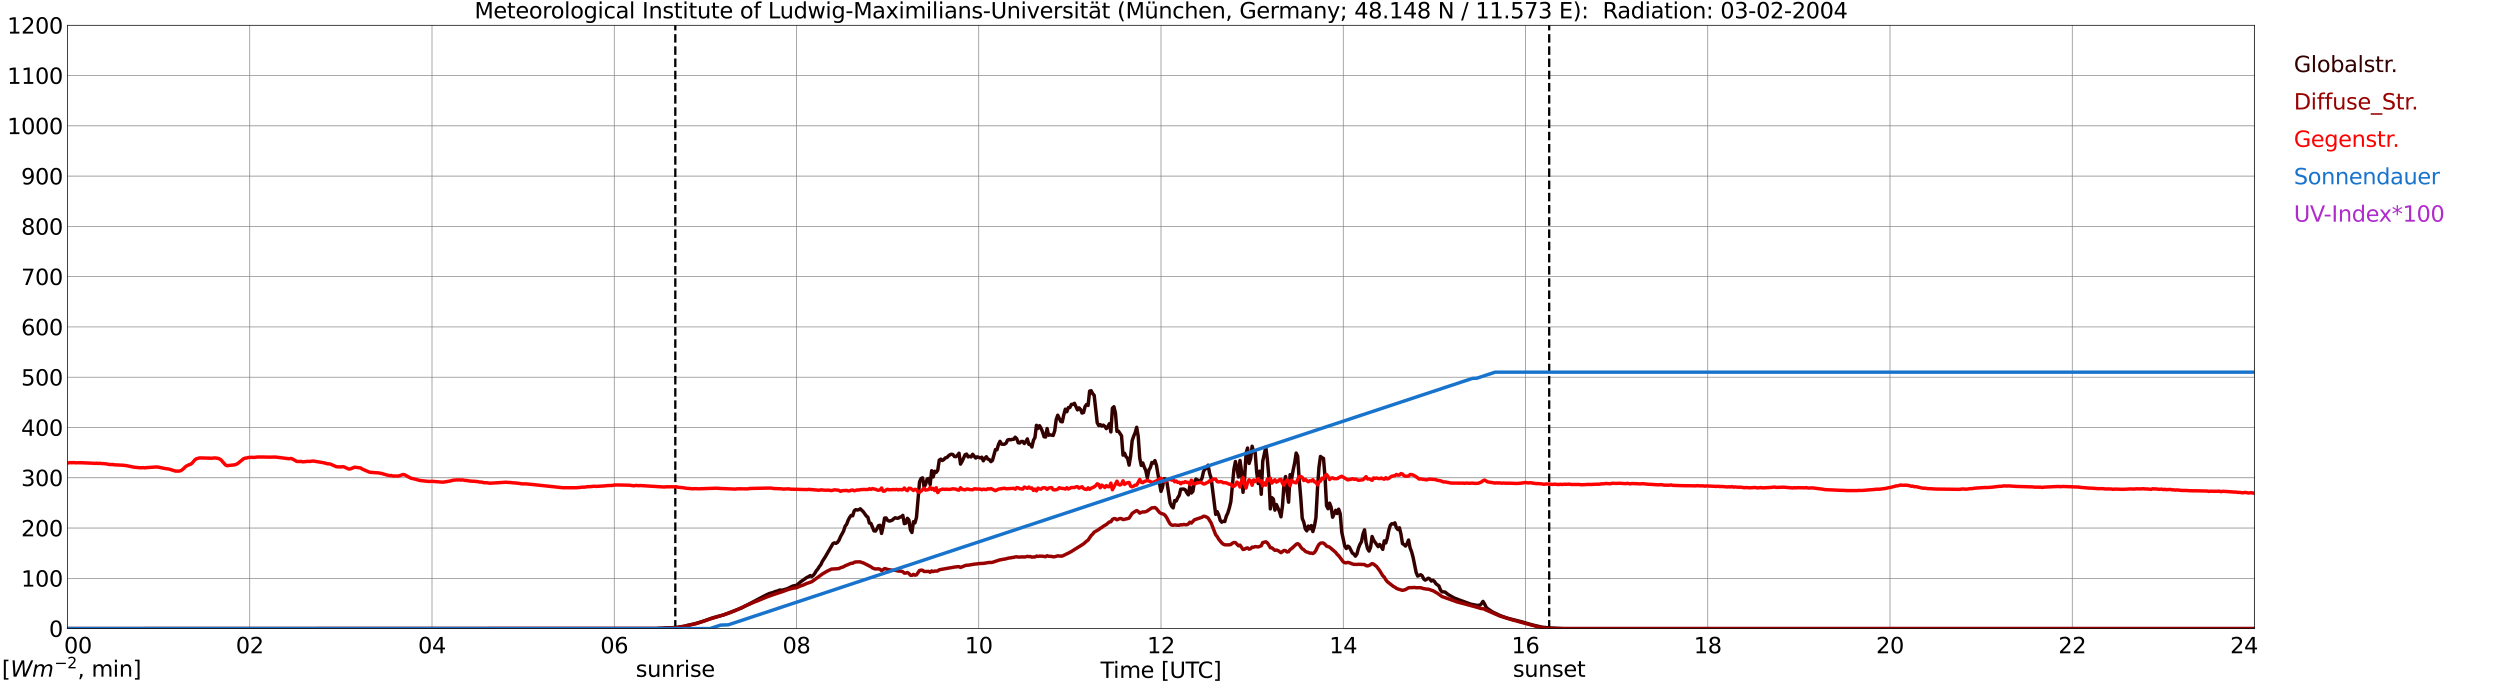 <?xml version="1.0" encoding="utf-8" standalone="no"?>
<!DOCTYPE svg PUBLIC "-//W3C//DTD SVG 1.1//EN"
  "http://www.w3.org/Graphics/SVG/1.1/DTD/svg11.dtd">
<svg xmlns:xlink="http://www.w3.org/1999/xlink" width="1085.4pt" height="296.64pt" viewBox="0 0 1085.4 296.64" xmlns="http://www.w3.org/2000/svg" version="1.1">
 <defs>
  <style type="text/css">*{stroke-linejoin: round; stroke-linecap: butt}</style>
 </defs>
 <g id="figure_1">
  <g id="patch_1">
   <path d="M 0 296.64 
L 1085.4 296.64 
L 1085.4 0 
L 0 0 
z
" style="fill: #ffffff"/>
  </g>
  <g id="axes_1">
   <g id="patch_2">
    <path d="M 29.306 272.909 
L 978.814 272.909 
L 978.814 10.976 
L 29.306 10.976 
z
" style="fill: #ffffff"/>
   </g>
   <g id="patch_3">
    <path d="M 978.814 272.909 
L 978.814 272.909 
L 978.814 10.976 
L 978.814 10.976 
z
" clip-path="url(#pd0b9417238)" style="fill: #d3d3d3; opacity: 0.25; stroke: #d3d3d3; stroke-linejoin: miter"/>
   </g>
   <g id="matplotlib.axis_1">
    <g id="xtick_1">
     <g id="line2d_1">
      <path d="M 29.306 272.909 
L 29.306 10.976 
" clip-path="url(#pd0b9417238)" style="fill: none; stroke: #808080; stroke-width: 0.3; stroke-linecap: square"/>
     </g>
     <g id="line2d_2"/>
     <g id="text_1">
      <!--    00 -->
      <g transform="translate(18.733 283.627) scale(0.095 -0.095)">
       <defs>
        <path id="DejaVuSans-20" transform="scale(0.016)"/>
        <path id="DejaVuSans-30" d="M 2034 4250 
Q 1547 4250 1301 3770 
Q 1056 3291 1056 2328 
Q 1056 1369 1301 889 
Q 1547 409 2034 409 
Q 2525 409 2770 889 
Q 3016 1369 3016 2328 
Q 3016 3291 2770 3770 
Q 2525 4250 2034 4250 
z
M 2034 4750 
Q 2819 4750 3233 4129 
Q 3647 3509 3647 2328 
Q 3647 1150 3233 529 
Q 2819 -91 2034 -91 
Q 1250 -91 836 529 
Q 422 1150 422 2328 
Q 422 3509 836 4129 
Q 1250 4750 2034 4750 
z
" transform="scale(0.016)"/>
       </defs>
       <use xlink:href="#DejaVuSans-20"/>
       <use xlink:href="#DejaVuSans-20" transform="translate(31.787 0)"/>
       <use xlink:href="#DejaVuSans-20" transform="translate(63.574 0)"/>
       <use xlink:href="#DejaVuSans-30" transform="translate(95.361 0)"/>
       <use xlink:href="#DejaVuSans-30" transform="translate(158.984 0)"/>
      </g>
     </g>
    </g>
    <g id="xtick_2">
     <g id="line2d_3">
      <path d="M 108.431 272.909 
L 108.431 10.976 
" clip-path="url(#pd0b9417238)" style="fill: none; stroke: #808080; stroke-width: 0.3; stroke-linecap: square"/>
     </g>
     <g id="line2d_4"/>
     <g id="text_2">
      <!-- 02 -->
      <g transform="translate(102.387 283.627) scale(0.095 -0.095)">
       <defs>
        <path id="DejaVuSans-32" d="M 1228 531 
L 3431 531 
L 3431 0 
L 469 0 
L 469 531 
Q 828 903 1448 1529 
Q 2069 2156 2228 2338 
Q 2531 2678 2651 2914 
Q 2772 3150 2772 3378 
Q 2772 3750 2511 3984 
Q 2250 4219 1831 4219 
Q 1534 4219 1204 4116 
Q 875 4013 500 3803 
L 500 4441 
Q 881 4594 1212 4672 
Q 1544 4750 1819 4750 
Q 2544 4750 2975 4387 
Q 3406 4025 3406 3419 
Q 3406 3131 3298 2873 
Q 3191 2616 2906 2266 
Q 2828 2175 2409 1742 
Q 1991 1309 1228 531 
z
" transform="scale(0.016)"/>
       </defs>
       <use xlink:href="#DejaVuSans-30"/>
       <use xlink:href="#DejaVuSans-32" transform="translate(63.623 0)"/>
      </g>
     </g>
    </g>
    <g id="xtick_3">
     <g id="line2d_5">
      <path d="M 187.557 272.909 
L 187.557 10.976 
" clip-path="url(#pd0b9417238)" style="fill: none; stroke: #808080; stroke-width: 0.3; stroke-linecap: square"/>
     </g>
     <g id="line2d_6"/>
     <g id="text_3">
      <!-- 04 -->
      <g transform="translate(181.513 283.627) scale(0.095 -0.095)">
       <defs>
        <path id="DejaVuSans-34" d="M 2419 4116 
L 825 1625 
L 2419 1625 
L 2419 4116 
z
M 2253 4666 
L 3047 4666 
L 3047 1625 
L 3713 1625 
L 3713 1100 
L 3047 1100 
L 3047 0 
L 2419 0 
L 2419 1100 
L 313 1100 
L 313 1709 
L 2253 4666 
z
" transform="scale(0.016)"/>
       </defs>
       <use xlink:href="#DejaVuSans-30"/>
       <use xlink:href="#DejaVuSans-34" transform="translate(63.623 0)"/>
      </g>
     </g>
    </g>
    <g id="xtick_4">
     <g id="line2d_7">
      <path d="M 266.683 272.909 
L 266.683 10.976 
" clip-path="url(#pd0b9417238)" style="fill: none; stroke: #808080; stroke-width: 0.3; stroke-linecap: square"/>
     </g>
     <g id="line2d_8"/>
     <g id="text_4">
      <!-- 06 -->
      <g transform="translate(260.638 283.627) scale(0.095 -0.095)">
       <defs>
        <path id="DejaVuSans-36" d="M 2113 2584 
Q 1688 2584 1439 2293 
Q 1191 2003 1191 1497 
Q 1191 994 1439 701 
Q 1688 409 2113 409 
Q 2538 409 2786 701 
Q 3034 994 3034 1497 
Q 3034 2003 2786 2293 
Q 2538 2584 2113 2584 
z
M 3366 4563 
L 3366 3988 
Q 3128 4100 2886 4159 
Q 2644 4219 2406 4219 
Q 1781 4219 1451 3797 
Q 1122 3375 1075 2522 
Q 1259 2794 1537 2939 
Q 1816 3084 2150 3084 
Q 2853 3084 3261 2657 
Q 3669 2231 3669 1497 
Q 3669 778 3244 343 
Q 2819 -91 2113 -91 
Q 1303 -91 875 529 
Q 447 1150 447 2328 
Q 447 3434 972 4092 
Q 1497 4750 2381 4750 
Q 2619 4750 2861 4703 
Q 3103 4656 3366 4563 
z
" transform="scale(0.016)"/>
       </defs>
       <use xlink:href="#DejaVuSans-30"/>
       <use xlink:href="#DejaVuSans-36" transform="translate(63.623 0)"/>
      </g>
     </g>
    </g>
    <g id="xtick_5">
     <g id="line2d_9">
      <path d="M 345.808 272.909 
L 345.808 10.976 
" clip-path="url(#pd0b9417238)" style="fill: none; stroke: #808080; stroke-width: 0.3; stroke-linecap: square"/>
     </g>
     <g id="line2d_10"/>
     <g id="text_5">
      <!-- 08 -->
      <g transform="translate(339.764 283.627) scale(0.095 -0.095)">
       <defs>
        <path id="DejaVuSans-38" d="M 2034 2216 
Q 1584 2216 1326 1975 
Q 1069 1734 1069 1313 
Q 1069 891 1326 650 
Q 1584 409 2034 409 
Q 2484 409 2743 651 
Q 3003 894 3003 1313 
Q 3003 1734 2745 1975 
Q 2488 2216 2034 2216 
z
M 1403 2484 
Q 997 2584 770 2862 
Q 544 3141 544 3541 
Q 544 4100 942 4425 
Q 1341 4750 2034 4750 
Q 2731 4750 3128 4425 
Q 3525 4100 3525 3541 
Q 3525 3141 3298 2862 
Q 3072 2584 2669 2484 
Q 3125 2378 3379 2068 
Q 3634 1759 3634 1313 
Q 3634 634 3220 271 
Q 2806 -91 2034 -91 
Q 1263 -91 848 271 
Q 434 634 434 1313 
Q 434 1759 690 2068 
Q 947 2378 1403 2484 
z
M 1172 3481 
Q 1172 3119 1398 2916 
Q 1625 2713 2034 2713 
Q 2441 2713 2670 2916 
Q 2900 3119 2900 3481 
Q 2900 3844 2670 4047 
Q 2441 4250 2034 4250 
Q 1625 4250 1398 4047 
Q 1172 3844 1172 3481 
z
" transform="scale(0.016)"/>
       </defs>
       <use xlink:href="#DejaVuSans-30"/>
       <use xlink:href="#DejaVuSans-38" transform="translate(63.623 0)"/>
      </g>
     </g>
    </g>
    <g id="xtick_6">
     <g id="line2d_11">
      <path d="M 424.934 272.909 
L 424.934 10.976 
" clip-path="url(#pd0b9417238)" style="fill: none; stroke: #808080; stroke-width: 0.3; stroke-linecap: square"/>
     </g>
     <g id="line2d_12"/>
     <g id="text_6">
      <!-- 10 -->
      <g transform="translate(418.89 283.627) scale(0.095 -0.095)">
       <defs>
        <path id="DejaVuSans-31" d="M 794 531 
L 1825 531 
L 1825 4091 
L 703 3866 
L 703 4441 
L 1819 4666 
L 2450 4666 
L 2450 531 
L 3481 531 
L 3481 0 
L 794 0 
L 794 531 
z
" transform="scale(0.016)"/>
       </defs>
       <use xlink:href="#DejaVuSans-31"/>
       <use xlink:href="#DejaVuSans-30" transform="translate(63.623 0)"/>
      </g>
     </g>
    </g>
    <g id="xtick_7">
     <g id="line2d_13">
      <path d="M 504.06 272.909 
L 504.06 10.976 
" clip-path="url(#pd0b9417238)" style="fill: none; stroke: #808080; stroke-width: 0.3; stroke-linecap: square"/>
     </g>
     <g id="line2d_14"/>
     <g id="text_7">
      <!-- 12 -->
      <g transform="translate(498.015 283.627) scale(0.095 -0.095)">
       <use xlink:href="#DejaVuSans-31"/>
       <use xlink:href="#DejaVuSans-32" transform="translate(63.623 0)"/>
      </g>
     </g>
    </g>
    <g id="xtick_8">
     <g id="line2d_15">
      <path d="M 583.185 272.909 
L 583.185 10.976 
" clip-path="url(#pd0b9417238)" style="fill: none; stroke: #808080; stroke-width: 0.3; stroke-linecap: square"/>
     </g>
     <g id="line2d_16"/>
     <g id="text_8">
      <!-- 14 -->
      <g transform="translate(577.141 283.627) scale(0.095 -0.095)">
       <use xlink:href="#DejaVuSans-31"/>
       <use xlink:href="#DejaVuSans-34" transform="translate(63.623 0)"/>
      </g>
     </g>
    </g>
    <g id="xtick_9">
     <g id="line2d_17">
      <path d="M 662.311 272.909 
L 662.311 10.976 
" clip-path="url(#pd0b9417238)" style="fill: none; stroke: #808080; stroke-width: 0.3; stroke-linecap: square"/>
     </g>
     <g id="line2d_18"/>
     <g id="text_9">
      <!-- 16 -->
      <g transform="translate(656.267 283.627) scale(0.095 -0.095)">
       <use xlink:href="#DejaVuSans-31"/>
       <use xlink:href="#DejaVuSans-36" transform="translate(63.623 0)"/>
      </g>
     </g>
    </g>
    <g id="xtick_10">
     <g id="line2d_19">
      <path d="M 741.437 272.909 
L 741.437 10.976 
" clip-path="url(#pd0b9417238)" style="fill: none; stroke: #808080; stroke-width: 0.3; stroke-linecap: square"/>
     </g>
     <g id="line2d_20"/>
     <g id="text_10">
      <!-- 18 -->
      <g transform="translate(735.392 283.627) scale(0.095 -0.095)">
       <use xlink:href="#DejaVuSans-31"/>
       <use xlink:href="#DejaVuSans-38" transform="translate(63.623 0)"/>
      </g>
     </g>
    </g>
    <g id="xtick_11">
     <g id="line2d_21">
      <path d="M 820.562 272.909 
L 820.562 10.976 
" clip-path="url(#pd0b9417238)" style="fill: none; stroke: #808080; stroke-width: 0.3; stroke-linecap: square"/>
     </g>
     <g id="line2d_22"/>
     <g id="text_11">
      <!-- 20 -->
      <g transform="translate(814.518 283.627) scale(0.095 -0.095)">
       <use xlink:href="#DejaVuSans-32"/>
       <use xlink:href="#DejaVuSans-30" transform="translate(63.623 0)"/>
      </g>
     </g>
    </g>
    <g id="xtick_12">
     <g id="line2d_23">
      <path d="M 899.688 272.909 
L 899.688 10.976 
" clip-path="url(#pd0b9417238)" style="fill: none; stroke: #808080; stroke-width: 0.3; stroke-linecap: square"/>
     </g>
     <g id="line2d_24"/>
     <g id="text_12">
      <!-- 22 -->
      <g transform="translate(893.644 283.627) scale(0.095 -0.095)">
       <use xlink:href="#DejaVuSans-32"/>
       <use xlink:href="#DejaVuSans-32" transform="translate(63.623 0)"/>
      </g>
     </g>
    </g>
    <g id="xtick_13">
     <g id="line2d_25">
      <path d="M 978.814 272.909 
L 978.814 10.976 
" clip-path="url(#pd0b9417238)" style="fill: none; stroke: #808080; stroke-width: 0.3; stroke-linecap: square"/>
     </g>
     <g id="line2d_26"/>
     <g id="text_13">
      <!-- 24    -->
      <g transform="translate(968.241 283.627) scale(0.095 -0.095)">
       <use xlink:href="#DejaVuSans-32"/>
       <use xlink:href="#DejaVuSans-34" transform="translate(63.623 0)"/>
       <use xlink:href="#DejaVuSans-20" transform="translate(127.246 0)"/>
       <use xlink:href="#DejaVuSans-20" transform="translate(159.033 0)"/>
       <use xlink:href="#DejaVuSans-20" transform="translate(190.82 0)"/>
      </g>
     </g>
    </g>
    <g id="text_14">
     <!-- Time [UTC] -->
     <g transform="translate(477.806 294.322) scale(0.095 -0.095)">
      <defs>
       <path id="DejaVuSans-54" d="M -19 4666 
L 3928 4666 
L 3928 4134 
L 2272 4134 
L 2272 0 
L 1638 0 
L 1638 4134 
L -19 4134 
L -19 4666 
z
" transform="scale(0.016)"/>
       <path id="DejaVuSans-69" d="M 603 3500 
L 1178 3500 
L 1178 0 
L 603 0 
L 603 3500 
z
M 603 4863 
L 1178 4863 
L 1178 4134 
L 603 4134 
L 603 4863 
z
" transform="scale(0.016)"/>
       <path id="DejaVuSans-6d" d="M 3328 2828 
Q 3544 3216 3844 3400 
Q 4144 3584 4550 3584 
Q 5097 3584 5394 3201 
Q 5691 2819 5691 2113 
L 5691 0 
L 5113 0 
L 5113 2094 
Q 5113 2597 4934 2840 
Q 4756 3084 4391 3084 
Q 3944 3084 3684 2787 
Q 3425 2491 3425 1978 
L 3425 0 
L 2847 0 
L 2847 2094 
Q 2847 2600 2669 2842 
Q 2491 3084 2119 3084 
Q 1678 3084 1418 2786 
Q 1159 2488 1159 1978 
L 1159 0 
L 581 0 
L 581 3500 
L 1159 3500 
L 1159 2956 
Q 1356 3278 1631 3431 
Q 1906 3584 2284 3584 
Q 2666 3584 2933 3390 
Q 3200 3197 3328 2828 
z
" transform="scale(0.016)"/>
       <path id="DejaVuSans-65" d="M 3597 1894 
L 3597 1613 
L 953 1613 
Q 991 1019 1311 708 
Q 1631 397 2203 397 
Q 2534 397 2845 478 
Q 3156 559 3463 722 
L 3463 178 
Q 3153 47 2828 -22 
Q 2503 -91 2169 -91 
Q 1331 -91 842 396 
Q 353 884 353 1716 
Q 353 2575 817 3079 
Q 1281 3584 2069 3584 
Q 2775 3584 3186 3129 
Q 3597 2675 3597 1894 
z
M 3022 2063 
Q 3016 2534 2758 2815 
Q 2500 3097 2075 3097 
Q 1594 3097 1305 2825 
Q 1016 2553 972 2059 
L 3022 2063 
z
" transform="scale(0.016)"/>
       <path id="DejaVuSans-5b" d="M 550 4863 
L 1875 4863 
L 1875 4416 
L 1125 4416 
L 1125 -397 
L 1875 -397 
L 1875 -844 
L 550 -844 
L 550 4863 
z
" transform="scale(0.016)"/>
       <path id="DejaVuSans-55" d="M 556 4666 
L 1191 4666 
L 1191 1831 
Q 1191 1081 1462 751 
Q 1734 422 2344 422 
Q 2950 422 3222 751 
Q 3494 1081 3494 1831 
L 3494 4666 
L 4128 4666 
L 4128 1753 
Q 4128 841 3676 375 
Q 3225 -91 2344 -91 
Q 1459 -91 1007 375 
Q 556 841 556 1753 
L 556 4666 
z
" transform="scale(0.016)"/>
       <path id="DejaVuSans-43" d="M 4122 4306 
L 4122 3641 
Q 3803 3938 3442 4084 
Q 3081 4231 2675 4231 
Q 1875 4231 1450 3742 
Q 1025 3253 1025 2328 
Q 1025 1406 1450 917 
Q 1875 428 2675 428 
Q 3081 428 3442 575 
Q 3803 722 4122 1019 
L 4122 359 
Q 3791 134 3420 21 
Q 3050 -91 2638 -91 
Q 1578 -91 968 557 
Q 359 1206 359 2328 
Q 359 3453 968 4101 
Q 1578 4750 2638 4750 
Q 3056 4750 3426 4639 
Q 3797 4528 4122 4306 
z
" transform="scale(0.016)"/>
       <path id="DejaVuSans-5d" d="M 1947 4863 
L 1947 -844 
L 622 -844 
L 622 -397 
L 1369 -397 
L 1369 4416 
L 622 4416 
L 622 4863 
L 1947 4863 
z
" transform="scale(0.016)"/>
      </defs>
      <use xlink:href="#DejaVuSans-54"/>
      <use xlink:href="#DejaVuSans-69" transform="translate(57.959 0)"/>
      <use xlink:href="#DejaVuSans-6d" transform="translate(85.742 0)"/>
      <use xlink:href="#DejaVuSans-65" transform="translate(183.154 0)"/>
      <use xlink:href="#DejaVuSans-20" transform="translate(244.678 0)"/>
      <use xlink:href="#DejaVuSans-5b" transform="translate(276.465 0)"/>
      <use xlink:href="#DejaVuSans-55" transform="translate(315.479 0)"/>
      <use xlink:href="#DejaVuSans-54" transform="translate(388.672 0)"/>
      <use xlink:href="#DejaVuSans-43" transform="translate(443.881 0)"/>
      <use xlink:href="#DejaVuSans-5d" transform="translate(513.705 0)"/>
     </g>
    </g>
   </g>
   <g id="matplotlib.axis_2">
    <g id="ytick_1">
     <g id="line2d_27">
      <path d="M 29.306 272.909 
L 978.814 272.909 
" clip-path="url(#pd0b9417238)" style="fill: none; stroke: #808080; stroke-width: 0.3; stroke-linecap: square"/>
     </g>
     <g id="line2d_28"/>
     <g id="text_15">
      <!-- 0 -->
      <g transform="translate(21.261 276.518) scale(0.095 -0.095)">
       <use xlink:href="#DejaVuSans-30"/>
      </g>
     </g>
    </g>
    <g id="ytick_2">
     <g id="line2d_29">
      <path d="M 29.306 251.081 
L 978.814 251.081 
" clip-path="url(#pd0b9417238)" style="fill: none; stroke: #808080; stroke-width: 0.3; stroke-linecap: square"/>
     </g>
     <g id="line2d_30"/>
     <g id="text_16">
      <!-- 100 -->
      <g transform="translate(9.173 254.69) scale(0.095 -0.095)">
       <use xlink:href="#DejaVuSans-31"/>
       <use xlink:href="#DejaVuSans-30" transform="translate(63.623 0)"/>
       <use xlink:href="#DejaVuSans-30" transform="translate(127.246 0)"/>
      </g>
     </g>
    </g>
    <g id="ytick_3">
     <g id="line2d_31">
      <path d="M 29.306 229.253 
L 978.814 229.253 
" clip-path="url(#pd0b9417238)" style="fill: none; stroke: #808080; stroke-width: 0.3; stroke-linecap: square"/>
     </g>
     <g id="line2d_32"/>
     <g id="text_17">
      <!-- 200 -->
      <g transform="translate(9.173 232.863) scale(0.095 -0.095)">
       <use xlink:href="#DejaVuSans-32"/>
       <use xlink:href="#DejaVuSans-30" transform="translate(63.623 0)"/>
       <use xlink:href="#DejaVuSans-30" transform="translate(127.246 0)"/>
      </g>
     </g>
    </g>
    <g id="ytick_4">
     <g id="line2d_33">
      <path d="M 29.306 207.426 
L 978.814 207.426 
" clip-path="url(#pd0b9417238)" style="fill: none; stroke: #808080; stroke-width: 0.3; stroke-linecap: square"/>
     </g>
     <g id="line2d_34"/>
     <g id="text_18">
      <!-- 300 -->
      <g transform="translate(9.173 211.035) scale(0.095 -0.095)">
       <defs>
        <path id="DejaVuSans-33" d="M 2597 2516 
Q 3050 2419 3304 2112 
Q 3559 1806 3559 1356 
Q 3559 666 3084 287 
Q 2609 -91 1734 -91 
Q 1441 -91 1130 -33 
Q 819 25 488 141 
L 488 750 
Q 750 597 1062 519 
Q 1375 441 1716 441 
Q 2309 441 2620 675 
Q 2931 909 2931 1356 
Q 2931 1769 2642 2001 
Q 2353 2234 1838 2234 
L 1294 2234 
L 1294 2753 
L 1863 2753 
Q 2328 2753 2575 2939 
Q 2822 3125 2822 3475 
Q 2822 3834 2567 4026 
Q 2313 4219 1838 4219 
Q 1578 4219 1281 4162 
Q 984 4106 628 3988 
L 628 4550 
Q 988 4650 1302 4700 
Q 1616 4750 1894 4750 
Q 2613 4750 3031 4423 
Q 3450 4097 3450 3541 
Q 3450 3153 3228 2886 
Q 3006 2619 2597 2516 
z
" transform="scale(0.016)"/>
       </defs>
       <use xlink:href="#DejaVuSans-33"/>
       <use xlink:href="#DejaVuSans-30" transform="translate(63.623 0)"/>
       <use xlink:href="#DejaVuSans-30" transform="translate(127.246 0)"/>
      </g>
     </g>
    </g>
    <g id="ytick_5">
     <g id="line2d_35">
      <path d="M 29.306 185.598 
L 978.814 185.598 
" clip-path="url(#pd0b9417238)" style="fill: none; stroke: #808080; stroke-width: 0.3; stroke-linecap: square"/>
     </g>
     <g id="line2d_36"/>
     <g id="text_19">
      <!-- 400 -->
      <g transform="translate(9.173 189.207) scale(0.095 -0.095)">
       <use xlink:href="#DejaVuSans-34"/>
       <use xlink:href="#DejaVuSans-30" transform="translate(63.623 0)"/>
       <use xlink:href="#DejaVuSans-30" transform="translate(127.246 0)"/>
      </g>
     </g>
    </g>
    <g id="ytick_6">
     <g id="line2d_37">
      <path d="M 29.306 163.77 
L 978.814 163.77 
" clip-path="url(#pd0b9417238)" style="fill: none; stroke: #808080; stroke-width: 0.3; stroke-linecap: square"/>
     </g>
     <g id="line2d_38"/>
     <g id="text_20">
      <!-- 500 -->
      <g transform="translate(9.173 167.379) scale(0.095 -0.095)">
       <defs>
        <path id="DejaVuSans-35" d="M 691 4666 
L 3169 4666 
L 3169 4134 
L 1269 4134 
L 1269 2991 
Q 1406 3038 1543 3061 
Q 1681 3084 1819 3084 
Q 2600 3084 3056 2656 
Q 3513 2228 3513 1497 
Q 3513 744 3044 326 
Q 2575 -91 1722 -91 
Q 1428 -91 1123 -41 
Q 819 9 494 109 
L 494 744 
Q 775 591 1075 516 
Q 1375 441 1709 441 
Q 2250 441 2565 725 
Q 2881 1009 2881 1497 
Q 2881 1984 2565 2268 
Q 2250 2553 1709 2553 
Q 1456 2553 1204 2497 
Q 953 2441 691 2322 
L 691 4666 
z
" transform="scale(0.016)"/>
       </defs>
       <use xlink:href="#DejaVuSans-35"/>
       <use xlink:href="#DejaVuSans-30" transform="translate(63.623 0)"/>
       <use xlink:href="#DejaVuSans-30" transform="translate(127.246 0)"/>
      </g>
     </g>
    </g>
    <g id="ytick_7">
     <g id="line2d_39">
      <path d="M 29.306 141.942 
L 978.814 141.942 
" clip-path="url(#pd0b9417238)" style="fill: none; stroke: #808080; stroke-width: 0.3; stroke-linecap: square"/>
     </g>
     <g id="line2d_40"/>
     <g id="text_21">
      <!-- 600 -->
      <g transform="translate(9.173 145.551) scale(0.095 -0.095)">
       <use xlink:href="#DejaVuSans-36"/>
       <use xlink:href="#DejaVuSans-30" transform="translate(63.623 0)"/>
       <use xlink:href="#DejaVuSans-30" transform="translate(127.246 0)"/>
      </g>
     </g>
    </g>
    <g id="ytick_8">
     <g id="line2d_41">
      <path d="M 29.306 120.114 
L 978.814 120.114 
" clip-path="url(#pd0b9417238)" style="fill: none; stroke: #808080; stroke-width: 0.3; stroke-linecap: square"/>
     </g>
     <g id="line2d_42"/>
     <g id="text_22">
      <!-- 700 -->
      <g transform="translate(9.173 123.724) scale(0.095 -0.095)">
       <defs>
        <path id="DejaVuSans-37" d="M 525 4666 
L 3525 4666 
L 3525 4397 
L 1831 0 
L 1172 0 
L 2766 4134 
L 525 4134 
L 525 4666 
z
" transform="scale(0.016)"/>
       </defs>
       <use xlink:href="#DejaVuSans-37"/>
       <use xlink:href="#DejaVuSans-30" transform="translate(63.623 0)"/>
       <use xlink:href="#DejaVuSans-30" transform="translate(127.246 0)"/>
      </g>
     </g>
    </g>
    <g id="ytick_9">
     <g id="line2d_43">
      <path d="M 29.306 98.287 
L 978.814 98.287 
" clip-path="url(#pd0b9417238)" style="fill: none; stroke: #808080; stroke-width: 0.3; stroke-linecap: square"/>
     </g>
     <g id="line2d_44"/>
     <g id="text_23">
      <!-- 800 -->
      <g transform="translate(9.173 101.896) scale(0.095 -0.095)">
       <use xlink:href="#DejaVuSans-38"/>
       <use xlink:href="#DejaVuSans-30" transform="translate(63.623 0)"/>
       <use xlink:href="#DejaVuSans-30" transform="translate(127.246 0)"/>
      </g>
     </g>
    </g>
    <g id="ytick_10">
     <g id="line2d_45">
      <path d="M 29.306 76.459 
L 978.814 76.459 
" clip-path="url(#pd0b9417238)" style="fill: none; stroke: #808080; stroke-width: 0.3; stroke-linecap: square"/>
     </g>
     <g id="line2d_46"/>
     <g id="text_24">
      <!-- 900 -->
      <g transform="translate(9.173 80.068) scale(0.095 -0.095)">
       <defs>
        <path id="DejaVuSans-39" d="M 703 97 
L 703 672 
Q 941 559 1184 500 
Q 1428 441 1663 441 
Q 2288 441 2617 861 
Q 2947 1281 2994 2138 
Q 2813 1869 2534 1725 
Q 2256 1581 1919 1581 
Q 1219 1581 811 2004 
Q 403 2428 403 3163 
Q 403 3881 828 4315 
Q 1253 4750 1959 4750 
Q 2769 4750 3195 4129 
Q 3622 3509 3622 2328 
Q 3622 1225 3098 567 
Q 2575 -91 1691 -91 
Q 1453 -91 1209 -44 
Q 966 3 703 97 
z
M 1959 2075 
Q 2384 2075 2632 2365 
Q 2881 2656 2881 3163 
Q 2881 3666 2632 3958 
Q 2384 4250 1959 4250 
Q 1534 4250 1286 3958 
Q 1038 3666 1038 3163 
Q 1038 2656 1286 2365 
Q 1534 2075 1959 2075 
z
" transform="scale(0.016)"/>
       </defs>
       <use xlink:href="#DejaVuSans-39"/>
       <use xlink:href="#DejaVuSans-30" transform="translate(63.623 0)"/>
       <use xlink:href="#DejaVuSans-30" transform="translate(127.246 0)"/>
      </g>
     </g>
    </g>
    <g id="ytick_11">
     <g id="line2d_47">
      <path d="M 29.306 54.631 
L 978.814 54.631 
" clip-path="url(#pd0b9417238)" style="fill: none; stroke: #808080; stroke-width: 0.3; stroke-linecap: square"/>
     </g>
     <g id="line2d_48"/>
     <g id="text_25">
      <!-- 1000 -->
      <g transform="translate(3.128 58.24) scale(0.095 -0.095)">
       <use xlink:href="#DejaVuSans-31"/>
       <use xlink:href="#DejaVuSans-30" transform="translate(63.623 0)"/>
       <use xlink:href="#DejaVuSans-30" transform="translate(127.246 0)"/>
       <use xlink:href="#DejaVuSans-30" transform="translate(190.869 0)"/>
      </g>
     </g>
    </g>
    <g id="ytick_12">
     <g id="line2d_49">
      <path d="M 29.306 32.803 
L 978.814 32.803 
" clip-path="url(#pd0b9417238)" style="fill: none; stroke: #808080; stroke-width: 0.3; stroke-linecap: square"/>
     </g>
     <g id="line2d_50"/>
     <g id="text_26">
      <!-- 1100 -->
      <g transform="translate(3.128 36.413) scale(0.095 -0.095)">
       <use xlink:href="#DejaVuSans-31"/>
       <use xlink:href="#DejaVuSans-31" transform="translate(63.623 0)"/>
       <use xlink:href="#DejaVuSans-30" transform="translate(127.246 0)"/>
       <use xlink:href="#DejaVuSans-30" transform="translate(190.869 0)"/>
      </g>
     </g>
    </g>
    <g id="ytick_13">
     <g id="line2d_51">
      <path d="M 29.306 10.976 
L 978.814 10.976 
" clip-path="url(#pd0b9417238)" style="fill: none; stroke: #808080; stroke-width: 0.3; stroke-linecap: square"/>
     </g>
     <g id="line2d_52"/>
     <g id="text_27">
      <!-- 1200 -->
      <g transform="translate(3.128 14.585) scale(0.095 -0.095)">
       <use xlink:href="#DejaVuSans-31"/>
       <use xlink:href="#DejaVuSans-32" transform="translate(63.623 0)"/>
       <use xlink:href="#DejaVuSans-30" transform="translate(127.246 0)"/>
       <use xlink:href="#DejaVuSans-30" transform="translate(190.869 0)"/>
      </g>
     </g>
    </g>
   </g>
   <g id="line2d_53">
    <path d="M 293.19 272.909 
L 293.19 10.976 
" clip-path="url(#pd0b9417238)" style="fill: none; stroke-dasharray: 3.7,1.6; stroke-dashoffset: 0; stroke: #000000"/>
   </g>
   <g id="line2d_54">
    <path d="M 672.597 272.909 
L 672.597 10.976 
" clip-path="url(#pd0b9417238)" style="fill: none; stroke-dasharray: 3.7,1.6; stroke-dashoffset: 0; stroke: #000000"/>
   </g>
   <g id="line2d_55">
    <path d="M 29.306 272.909 
L 285.145 272.909 
L 285.805 272.787 
L 287.783 272.706 
L 289.102 272.581 
L 292.399 272.501 
L 294.377 272.295 
L 297.014 271.885 
L 298.333 271.558 
L 300.971 270.986 
L 303.608 270.248 
L 307.564 268.938 
L 308.883 268.406 
L 311.521 267.668 
L 314.158 266.972 
L 322.071 263.9 
L 324.049 262.835 
L 327.346 261.115 
L 329.324 260.05 
L 332.621 258.33 
L 333.94 257.717 
L 335.918 257.143 
L 336.577 256.815 
L 337.236 256.693 
L 338.555 256.16 
L 339.215 256.241 
L 339.874 256.16 
L 341.852 255.586 
L 343.83 254.604 
L 344.49 254.357 
L 345.808 254.113 
L 347.787 252.474 
L 350.424 250.631 
L 351.083 250.387 
L 351.743 249.894 
L 352.402 250.304 
L 353.062 249.813 
L 353.721 248.994 
L 354.38 247.846 
L 355.04 247.069 
L 355.699 246.004 
L 356.359 245.185 
L 357.018 243.751 
L 358.337 241.704 
L 361.634 236.011 
L 362.293 235.684 
L 362.952 235.889 
L 363.612 235.479 
L 364.271 234.496 
L 364.93 232.981 
L 366.249 230.565 
L 366.909 228.476 
L 367.568 227.658 
L 368.227 225.896 
L 368.887 224.626 
L 369.546 223.766 
L 370.206 223.929 
L 370.865 221.76 
L 371.524 221.269 
L 372.184 221.432 
L 372.843 221.31 
L 373.502 220.9 
L 374.821 222.209 
L 376.14 224.054 
L 376.799 224.545 
L 377.459 227.084 
L 378.118 227.247 
L 379.437 230.482 
L 380.096 230.565 
L 380.756 229.541 
L 381.415 228.23 
L 382.074 228.066 
L 382.734 231.589 
L 383.393 228.723 
L 384.053 224.914 
L 384.712 224.872 
L 385.371 225.938 
L 386.031 226.224 
L 386.69 226.101 
L 387.349 225.855 
L 388.009 225.241 
L 388.668 224.79 
L 389.328 224.995 
L 389.987 224.995 
L 390.646 224.545 
L 391.306 224.381 
L 391.965 223.766 
L 392.624 227.33 
L 393.284 227.125 
L 393.943 225.036 
L 394.603 225.732 
L 395.262 229.991 
L 395.921 231.178 
L 396.581 226.51 
L 397.24 227.003 
L 397.899 224.626 
L 399.218 209.27 
L 399.878 207.755 
L 400.537 207.467 
L 401.196 211.44 
L 401.856 210.335 
L 402.515 207.958 
L 403.175 207.755 
L 403.834 210.374 
L 404.493 204.354 
L 405.153 207.059 
L 405.812 204.601 
L 406.471 205.051 
L 407.131 204.151 
L 407.79 199.768 
L 408.45 199.358 
L 409.109 199.932 
L 409.768 199.522 
L 410.428 198.786 
L 411.087 198.662 
L 411.746 197.968 
L 412.406 197.474 
L 413.065 197.188 
L 413.725 197.352 
L 414.384 198.212 
L 415.043 198.253 
L 415.703 197.679 
L 416.362 196.778 
L 417.022 201.488 
L 417.681 200.342 
L 419 197.435 
L 419.659 197.147 
L 420.318 198.376 
L 420.978 198.09 
L 421.637 198.376 
L 422.297 197.23 
L 423.615 198.867 
L 424.275 198.334 
L 425.593 198.828 
L 426.253 198.498 
L 426.912 200.054 
L 427.572 198.991 
L 428.231 198.295 
L 428.89 199.319 
L 429.55 199.522 
L 430.209 200.423 
L 430.869 199.932 
L 432.187 195.182 
L 432.847 195.263 
L 433.506 192.971 
L 434.165 191.618 
L 434.825 192.807 
L 435.484 192.888 
L 436.144 192.847 
L 436.803 192.397 
L 437.462 191.046 
L 438.122 190.841 
L 438.781 190.963 
L 439.44 190.758 
L 440.1 190.719 
L 440.759 189.817 
L 441.419 190.472 
L 442.078 192.233 
L 442.737 192.314 
L 443.397 191.659 
L 444.056 191.659 
L 444.716 192.561 
L 445.375 191.742 
L 446.034 190.555 
L 446.694 192.93 
L 447.353 192.93 
L 448.012 194.076 
L 448.672 191.168 
L 449.331 189.981 
L 449.991 184.657 
L 450.65 186.008 
L 451.309 184.821 
L 451.969 185.886 
L 452.628 187.523 
L 453.287 189.612 
L 453.947 189.734 
L 454.606 186.05 
L 455.266 188.957 
L 455.925 188.793 
L 457.244 189.038 
L 457.903 187.073 
L 458.563 182.158 
L 459.222 180.274 
L 460.541 182.978 
L 461.2 183.142 
L 461.859 180.071 
L 462.519 177.655 
L 463.178 178.759 
L 463.838 176.958 
L 464.497 176.917 
L 465.156 175.566 
L 465.816 175.566 
L 466.475 175.114 
L 467.794 177.941 
L 468.453 177.081 
L 469.113 177.735 
L 469.772 179.333 
L 470.431 179.087 
L 471.091 176.506 
L 471.75 175.607 
L 472.409 176.015 
L 473.069 169.832 
L 473.728 169.626 
L 474.388 170.897 
L 475.047 171.635 
L 476.366 183.55 
L 477.025 184.738 
L 477.685 184.33 
L 478.344 184.984 
L 479.003 184.574 
L 479.663 185.107 
L 480.322 186.091 
L 480.981 185.27 
L 481.641 183.961 
L 482.3 187.523 
L 482.96 177.244 
L 483.619 176.589 
L 484.278 179.292 
L 484.938 187.278 
L 485.597 187.196 
L 486.916 189.202 
L 487.575 197.599 
L 488.235 196.778 
L 488.894 198.334 
L 489.553 198.95 
L 490.213 201.938 
L 490.872 198.007 
L 491.532 191.332 
L 492.191 189.407 
L 492.85 187.85 
L 493.51 185.517 
L 494.169 189.49 
L 494.828 198.867 
L 495.488 202.062 
L 496.147 200.997 
L 496.807 202.84 
L 497.466 204.315 
L 498.125 207.508 
L 498.785 204.11 
L 499.444 203.003 
L 500.103 200.792 
L 500.763 201.078 
L 501.422 199.974 
L 502.082 202.021 
L 503.4 209.761 
L 504.06 213.323 
L 504.719 211.481 
L 505.379 207.836 
L 506.038 207.958 
L 506.697 209.761 
L 508.016 218.32 
L 508.675 219.795 
L 509.335 220.489 
L 509.994 217.338 
L 510.654 217.543 
L 511.313 216.109 
L 511.972 215.085 
L 512.632 212.383 
L 513.95 212.341 
L 514.61 212.669 
L 515.269 213.939 
L 515.929 214.838 
L 516.588 210.949 
L 517.247 214.061 
L 517.907 213.323 
L 518.566 209.311 
L 519.226 208 
L 520.544 208.779 
L 521.204 208.696 
L 521.863 207.631 
L 522.522 204.682 
L 523.182 203.619 
L 523.841 203.331 
L 524.501 201.979 
L 525.16 205.502 
L 525.819 207.55 
L 527.797 223.316 
L 528.457 222.129 
L 529.116 223.644 
L 529.776 225.938 
L 530.435 226.715 
L 531.094 226.307 
L 531.754 226.429 
L 532.413 224.093 
L 533.073 222.703 
L 533.732 220.531 
L 534.391 217.746 
L 535.71 203.741 
L 536.369 200.382 
L 537.029 203.125 
L 537.688 207.098 
L 538.348 199.932 
L 539.007 204.437 
L 539.666 213.734 
L 540.326 208.286 
L 540.985 196.861 
L 541.644 194.527 
L 542.304 201.202 
L 542.963 199.155 
L 543.623 193.748 
L 544.282 196.287 
L 544.941 196.328 
L 545.601 205.051 
L 546.26 209.925 
L 546.919 204.56 
L 547.579 214.594 
L 548.238 200.218 
L 549.557 194.117 
L 550.216 199.277 
L 550.876 206.934 
L 551.535 220.941 
L 552.195 216.067 
L 552.854 216.722 
L 553.513 221.474 
L 554.173 219.058 
L 555.491 222.087 
L 556.151 224.381 
L 556.81 219.549 
L 557.47 209.966 
L 558.129 206.895 
L 558.788 213.487 
L 559.448 218.034 
L 560.107 206.074 
L 560.766 207.877 
L 561.426 204.11 
L 562.085 201.039 
L 562.745 196.697 
L 563.404 198.09 
L 564.063 208.246 
L 564.723 215.945 
L 565.382 225.078 
L 566.042 226.673 
L 566.701 229.583 
L 567.36 230.482 
L 568.02 228.393 
L 568.679 229.583 
L 569.338 228.19 
L 569.998 230.77 
L 570.657 228.476 
L 571.317 224.79 
L 571.976 212.586 
L 572.635 202.922 
L 573.295 198.171 
L 573.954 198.703 
L 574.613 199.031 
L 575.273 207.017 
L 575.932 219.59 
L 576.592 220.858 
L 577.251 218.442 
L 577.91 220.203 
L 578.57 224.545 
L 579.889 221.555 
L 580.548 222.947 
L 581.207 221.064 
L 581.867 223.069 
L 582.526 230.973 
L 583.845 237.076 
L 584.504 238.142 
L 585.164 237.118 
L 585.823 237.526 
L 587.142 240.148 
L 587.801 240.558 
L 588.46 241.457 
L 589.12 240.516 
L 589.779 238.017 
L 590.439 236.339 
L 591.098 235.193 
L 591.757 231.875 
L 592.417 230.033 
L 593.076 235.52 
L 593.736 238.183 
L 594.395 239.246 
L 595.054 237.609 
L 595.714 232.94 
L 596.373 234.538 
L 598.351 237.323 
L 599.011 236.38 
L 599.67 237.323 
L 600.329 238.51 
L 600.989 234.824 
L 601.648 235.725 
L 602.307 233.553 
L 602.967 230.196 
L 603.626 228.027 
L 604.286 227.37 
L 604.945 227.494 
L 605.604 227.003 
L 606.264 229.131 
L 606.923 229.91 
L 607.582 229.131 
L 608.242 231.916 
L 608.901 236.011 
L 609.561 236.422 
L 610.22 237.076 
L 610.879 236.053 
L 611.539 234.455 
L 612.198 237.853 
L 612.858 239.534 
L 613.517 242.031 
L 614.836 248.542 
L 615.495 250.099 
L 616.814 249.527 
L 617.473 250.018 
L 618.133 251.369 
L 618.792 251.86 
L 620.111 251.042 
L 620.77 251.369 
L 621.429 252.271 
L 622.089 251.902 
L 622.748 252.393 
L 623.408 253.417 
L 624.726 254.399 
L 625.386 256.119 
L 626.045 256.937 
L 627.364 257.02 
L 628.683 258.086 
L 631.32 259.6 
L 633.958 260.624 
L 638.573 262.303 
L 641.211 262.835 
L 642.53 262.755 
L 643.189 262.098 
L 643.848 261.115 
L 644.508 262.139 
L 645.167 263.532 
L 645.827 264.228 
L 647.805 265.579 
L 651.102 267.177 
L 652.42 267.668 
L 654.399 268.364 
L 660.992 270.043 
L 662.311 270.453 
L 665.608 271.394 
L 667.586 271.846 
L 669.564 272.295 
L 672.861 272.623 
L 678.796 272.909 
L 978.154 272.909 
L 978.154 272.909 
" clip-path="url(#pd0b9417238)" style="fill: none; stroke: #330000; stroke-width: 1.5; stroke-linecap: square"/>
   </g>
   <g id="line2d_56">
    <path d="M 29.306 272.909 
L 287.124 272.808 
L 291.08 272.64 
L 293.058 272.599 
L 295.036 272.346 
L 295.696 272.136 
L 297.014 271.968 
L 298.992 271.422 
L 302.289 270.752 
L 304.267 270.08 
L 305.586 269.702 
L 306.905 269.157 
L 312.839 267.351 
L 314.158 266.974 
L 314.818 266.679 
L 316.136 266.302 
L 317.455 265.797 
L 320.093 264.706 
L 323.39 263.154 
L 328.005 261.181 
L 329.324 260.677 
L 333.28 259.039 
L 335.918 258.116 
L 339.874 256.815 
L 341.193 256.311 
L 342.512 255.85 
L 344.49 255.346 
L 345.808 255.178 
L 347.127 254.591 
L 347.787 254.296 
L 348.446 254.128 
L 350.424 253.246 
L 351.743 252.827 
L 352.402 252.576 
L 353.721 251.653 
L 357.018 249.217 
L 358.996 248.043 
L 360.974 247.078 
L 362.293 246.993 
L 363.612 246.91 
L 364.271 246.825 
L 364.93 246.488 
L 366.249 246.069 
L 366.909 245.65 
L 369.546 244.559 
L 370.206 244.559 
L 370.865 244.138 
L 371.524 243.97 
L 373.502 243.928 
L 374.162 244.223 
L 374.821 244.391 
L 378.118 246.069 
L 378.777 246.574 
L 379.437 246.866 
L 380.096 247.034 
L 381.415 246.951 
L 382.074 247.161 
L 382.734 247.748 
L 384.053 246.866 
L 384.712 246.993 
L 385.371 247.244 
L 387.349 247.538 
L 388.668 247.624 
L 389.987 247.916 
L 391.306 248.001 
L 391.965 248.211 
L 392.624 248.839 
L 393.284 248.798 
L 393.943 248.588 
L 394.603 248.966 
L 395.262 249.721 
L 395.921 249.806 
L 396.581 249.385 
L 397.24 249.721 
L 397.899 249.553 
L 399.218 247.706 
L 399.878 247.538 
L 400.537 247.58 
L 401.196 248.126 
L 403.175 248.084 
L 403.834 248.462 
L 404.493 247.875 
L 405.153 248.169 
L 405.812 247.916 
L 406.471 247.957 
L 407.131 247.875 
L 407.79 247.37 
L 414.384 246.196 
L 416.362 245.986 
L 417.022 246.364 
L 419 245.565 
L 419.659 245.397 
L 420.318 245.397 
L 422.956 244.937 
L 424.275 244.81 
L 424.934 244.683 
L 426.912 244.6 
L 429.55 244.181 
L 430.209 244.223 
L 430.869 244.138 
L 434.165 243.046 
L 434.825 243.005 
L 435.484 242.795 
L 436.144 242.754 
L 438.122 242.25 
L 438.781 242.208 
L 439.44 242.04 
L 440.1 241.999 
L 440.759 241.787 
L 441.419 241.745 
L 442.078 241.872 
L 444.056 241.787 
L 444.716 241.83 
L 445.375 241.745 
L 446.034 241.536 
L 446.694 241.662 
L 447.353 241.621 
L 448.012 241.913 
L 448.672 241.787 
L 449.331 241.83 
L 449.991 241.453 
L 450.65 241.577 
L 451.309 241.453 
L 452.628 241.494 
L 453.947 241.704 
L 454.606 241.285 
L 455.266 241.494 
L 456.584 241.577 
L 457.244 241.745 
L 457.903 241.704 
L 459.222 241.326 
L 460.541 241.453 
L 461.2 241.409 
L 463.838 240.15 
L 465.156 239.438 
L 466.475 238.598 
L 469.113 236.961 
L 470.431 236.12 
L 471.75 234.946 
L 472.409 234.483 
L 473.728 232.51 
L 474.388 231.881 
L 475.047 231.041 
L 477.025 229.908 
L 477.685 229.362 
L 478.344 229.026 
L 479.003 228.481 
L 480.322 227.725 
L 481.641 226.592 
L 482.3 226.551 
L 482.96 225.501 
L 483.619 225.165 
L 484.278 225.206 
L 484.938 225.669 
L 486.256 225.082 
L 486.916 225.206 
L 487.575 225.584 
L 489.553 225.165 
L 490.213 224.955 
L 491.532 222.899 
L 492.85 222.017 
L 493.51 221.681 
L 494.169 222.059 
L 494.828 222.773 
L 495.488 222.436 
L 496.147 222.268 
L 496.807 222.268 
L 497.466 222.142 
L 498.125 221.808 
L 500.103 220.463 
L 500.763 220.463 
L 501.422 220.339 
L 502.082 220.841 
L 503.4 222.478 
L 504.06 222.899 
L 505.379 223.318 
L 506.038 223.991 
L 506.697 225.038 
L 507.357 226.383 
L 508.016 227.433 
L 508.675 227.979 
L 509.335 228.061 
L 509.994 227.893 
L 511.313 228.061 
L 511.972 228.061 
L 512.632 227.81 
L 513.291 227.893 
L 513.95 227.684 
L 514.61 227.81 
L 515.269 227.81 
L 515.929 227.474 
L 516.588 226.719 
L 517.247 227.097 
L 518.566 225.669 
L 521.863 224.578 
L 522.522 224.115 
L 523.182 224.2 
L 523.841 224.493 
L 524.501 224.914 
L 525.819 227.012 
L 527.797 232.176 
L 528.457 232.973 
L 529.116 234.106 
L 530.435 235.701 
L 531.094 236.247 
L 531.754 236.542 
L 533.732 236.542 
L 534.391 236.415 
L 535.051 235.828 
L 535.71 235.533 
L 536.369 235.575 
L 537.688 236.961 
L 538.348 236.666 
L 539.666 238.556 
L 540.326 238.43 
L 540.985 238.011 
L 541.644 237.884 
L 542.304 238.43 
L 542.963 238.22 
L 543.623 237.548 
L 544.282 237.589 
L 544.941 237.297 
L 546.26 237.465 
L 547.579 236.961 
L 548.238 235.575 
L 549.557 235.238 
L 550.216 235.66 
L 550.876 236.625 
L 551.535 237.801 
L 552.195 237.843 
L 553.513 238.934 
L 554.173 238.807 
L 554.832 239.017 
L 556.151 239.94 
L 557.47 238.975 
L 558.129 239.102 
L 558.788 239.648 
L 559.448 239.521 
L 560.107 238.598 
L 560.766 238.179 
L 562.745 236.33 
L 563.404 236.037 
L 564.063 236.456 
L 564.723 237.465 
L 565.382 238.262 
L 566.042 238.681 
L 566.701 239.353 
L 567.36 239.689 
L 568.02 239.816 
L 568.679 240.193 
L 569.338 240.108 
L 569.998 240.318 
L 570.657 239.899 
L 571.317 238.975 
L 571.976 237.506 
L 572.635 236.373 
L 573.295 235.828 
L 573.954 235.701 
L 574.613 235.784 
L 575.273 236.33 
L 575.932 237.087 
L 577.251 237.548 
L 579.889 239.816 
L 580.548 240.695 
L 581.207 241.285 
L 583.185 243.928 
L 583.845 244.306 
L 584.504 244.349 
L 585.164 244.181 
L 585.823 244.306 
L 587.142 244.851 
L 587.801 245.019 
L 589.12 245.061 
L 589.779 244.978 
L 592.417 245.105 
L 593.076 245.565 
L 593.736 245.692 
L 594.395 245.524 
L 595.714 244.683 
L 596.373 244.937 
L 597.692 245.986 
L 599.011 247.748 
L 600.329 249.931 
L 600.989 250.562 
L 601.648 251.694 
L 602.307 252.535 
L 604.945 254.591 
L 605.604 254.927 
L 606.264 255.429 
L 606.923 255.724 
L 608.901 256.311 
L 610.22 255.975 
L 611.539 255.178 
L 614.176 255.052 
L 614.836 255.178 
L 616.154 255.137 
L 616.814 255.178 
L 618.133 255.556 
L 619.451 255.765 
L 620.111 255.809 
L 620.77 255.975 
L 621.429 256.269 
L 622.089 256.438 
L 624.067 257.57 
L 626.045 258.998 
L 628.683 259.921 
L 632.639 261.349 
L 639.892 263.281 
L 643.189 264.245 
L 643.848 264.245 
L 651.102 267.434 
L 656.377 269.071 
L 657.695 269.408 
L 660.333 270.163 
L 666.267 271.717 
L 667.586 272.136 
L 670.883 272.725 
L 675.499 272.909 
L 978.154 272.909 
L 978.154 272.909 
" clip-path="url(#pd0b9417238)" style="fill: none; stroke: #990000; stroke-width: 1.5; stroke-linecap: square"/>
   </g>
   <g id="line2d_57">
    <path d="M 29.306 201.028 
L 30.625 200.831 
L 31.284 200.927 
L 31.943 200.812 
L 32.603 200.921 
L 35.24 200.908 
L 40.515 201.119 
L 41.175 201.2 
L 41.834 201.1 
L 42.493 201.244 
L 43.153 201.152 
L 46.45 201.421 
L 47.109 201.611 
L 47.768 201.685 
L 49.087 201.68 
L 49.747 201.818 
L 51.065 201.862 
L 53.703 202.006 
L 55.022 202.193 
L 58.319 202.864 
L 60.956 203.097 
L 62.275 203.036 
L 62.934 203.141 
L 63.594 203.016 
L 64.912 202.931 
L 68.209 202.724 
L 70.187 203.115 
L 71.506 203.39 
L 73.484 203.684 
L 76.122 204.514 
L 77.441 204.546 
L 78.1 204.468 
L 78.759 204.195 
L 79.419 203.71 
L 80.737 202.44 
L 82.056 201.779 
L 82.716 201.573 
L 83.375 201.093 
L 84.694 199.563 
L 85.353 199.151 
L 86.672 198.799 
L 88.65 198.856 
L 91.947 198.935 
L 93.266 198.812 
L 94.584 198.983 
L 95.244 199.225 
L 95.903 199.598 
L 97.222 201.1 
L 97.881 201.842 
L 98.541 202.185 
L 101.838 201.811 
L 102.497 201.604 
L 103.156 201.279 
L 105.794 199.151 
L 106.453 198.893 
L 107.113 198.836 
L 107.772 198.638 
L 109.091 198.546 
L 110.41 198.592 
L 111.728 198.422 
L 113.707 198.406 
L 117.003 198.474 
L 119.641 198.437 
L 125.575 199.179 
L 126.235 199.037 
L 126.894 199.212 
L 128.213 199.984 
L 128.872 200.349 
L 130.191 200.347 
L 130.85 200.351 
L 131.51 200.524 
L 133.488 200.301 
L 134.807 200.329 
L 135.466 200.174 
L 136.125 200.166 
L 140.741 200.954 
L 142.06 201.329 
L 143.379 201.451 
L 146.016 202.63 
L 147.994 202.73 
L 148.654 202.623 
L 149.313 202.693 
L 151.291 203.593 
L 151.951 203.651 
L 153.929 202.829 
L 156.566 203.169 
L 157.226 203.634 
L 160.523 205.044 
L 164.479 205.33 
L 165.798 205.59 
L 167.776 206.179 
L 169.094 206.502 
L 169.754 206.439 
L 170.413 206.642 
L 171.732 206.677 
L 173.051 206.664 
L 175.029 205.998 
L 175.688 206.142 
L 178.326 207.585 
L 180.304 208.045 
L 182.282 208.606 
L 185.579 208.977 
L 186.238 209.039 
L 187.557 208.971 
L 192.173 209.344 
L 193.492 209.176 
L 195.47 208.84 
L 196.788 208.462 
L 197.448 208.451 
L 198.107 208.325 
L 198.767 208.39 
L 199.426 208.318 
L 200.085 208.423 
L 200.745 208.353 
L 202.063 208.613 
L 202.723 208.587 
L 203.382 208.774 
L 205.36 208.96 
L 206.02 208.932 
L 206.679 209.067 
L 207.339 209.074 
L 207.998 209.257 
L 209.317 209.331 
L 209.976 209.558 
L 211.295 209.584 
L 212.614 209.8 
L 219.867 209.353 
L 220.526 209.458 
L 221.186 209.449 
L 223.164 209.667 
L 223.823 209.663 
L 224.482 209.796 
L 225.142 209.811 
L 226.461 210.064 
L 228.439 210.078 
L 231.736 210.409 
L 244.264 211.743 
L 250.198 211.761 
L 252.176 211.582 
L 252.836 211.468 
L 253.495 211.534 
L 254.814 211.346 
L 255.473 211.254 
L 256.133 211.306 
L 257.451 211.156 
L 258.111 211.095 
L 258.77 211.182 
L 262.726 210.946 
L 263.386 210.835 
L 266.023 210.748 
L 266.683 210.562 
L 268.002 210.553 
L 273.277 210.652 
L 275.255 210.931 
L 275.914 210.783 
L 276.573 210.774 
L 277.233 210.883 
L 277.892 210.796 
L 288.442 211.444 
L 289.102 211.35 
L 291.08 211.339 
L 292.399 211.363 
L 293.717 211.322 
L 294.377 211.547 
L 296.355 211.719 
L 298.333 212.033 
L 299.652 212.088 
L 300.311 212.223 
L 302.289 212.145 
L 302.949 212.236 
L 310.861 211.961 
L 313.499 212.112 
L 319.433 212.348 
L 320.093 212.212 
L 321.411 212.221 
L 324.708 212.252 
L 325.368 212.079 
L 334.599 211.881 
L 335.918 212.103 
L 339.215 212.208 
L 339.874 212.348 
L 342.512 212.225 
L 343.171 212.378 
L 350.424 212.559 
L 351.083 212.446 
L 355.699 212.85 
L 356.359 212.662 
L 358.337 212.845 
L 359.655 212.797 
L 360.974 213.003 
L 362.293 212.666 
L 363.612 212.791 
L 364.271 212.896 
L 364.93 213.33 
L 365.59 213.035 
L 367.568 212.928 
L 368.227 213.144 
L 368.887 213.116 
L 369.546 212.806 
L 370.206 212.736 
L 370.865 213.092 
L 372.184 212.712 
L 372.843 212.769 
L 373.502 212.59 
L 374.821 212.511 
L 376.799 212.531 
L 377.459 212.191 
L 378.118 212.479 
L 378.777 212.132 
L 380.096 212.426 
L 380.756 212.717 
L 381.415 212.848 
L 382.074 212.693 
L 382.734 211.863 
L 383.393 213.199 
L 384.053 213.243 
L 384.712 212.673 
L 385.371 212.42 
L 386.031 212.658 
L 388.009 212.54 
L 388.668 212.597 
L 389.328 212.463 
L 389.987 212.71 
L 390.646 212.498 
L 391.306 212.623 
L 391.965 212.592 
L 392.624 211.881 
L 393.284 212.642 
L 393.943 213.016 
L 394.603 212.001 
L 395.262 211.99 
L 396.581 212.941 
L 397.24 212.428 
L 397.899 212.612 
L 398.559 213.618 
L 399.218 213.723 
L 399.878 213.225 
L 401.196 211.974 
L 401.856 212.793 
L 403.175 212.524 
L 403.834 211.59 
L 404.493 212.485 
L 405.153 212.012 
L 405.812 212.974 
L 406.471 211.763 
L 407.131 213.854 
L 407.79 212.92 
L 408.45 212.562 
L 409.109 212.365 
L 410.428 212.474 
L 411.087 212.38 
L 411.746 212.494 
L 412.406 212.483 
L 413.725 212.219 
L 415.043 212.372 
L 415.703 212.712 
L 416.362 212.797 
L 417.022 211.75 
L 417.681 212.424 
L 419 212.673 
L 419.659 212.328 
L 420.318 212.319 
L 420.978 212.546 
L 422.297 212.631 
L 422.956 212.217 
L 424.934 212.376 
L 425.593 212.339 
L 426.253 212.623 
L 426.912 212.38 
L 428.231 212.573 
L 428.89 212.188 
L 429.55 212.33 
L 430.209 212.118 
L 432.187 213.037 
L 433.506 212.354 
L 436.144 211.961 
L 436.803 212.219 
L 440.1 212.003 
L 440.759 212.38 
L 441.419 211.68 
L 442.078 211.791 
L 442.737 212.182 
L 444.056 212.354 
L 444.716 211.457 
L 446.034 212.016 
L 446.694 211.466 
L 447.353 212.014 
L 448.012 211.852 
L 448.672 212.917 
L 449.331 212.343 
L 449.991 213.129 
L 450.65 211.898 
L 451.309 212.276 
L 451.969 212.383 
L 452.628 211.819 
L 453.287 211.765 
L 453.947 211.828 
L 454.606 212.461 
L 455.266 211.885 
L 456.584 211.697 
L 457.244 212.599 
L 457.903 212.699 
L 458.563 212.607 
L 459.222 212.372 
L 459.881 211.734 
L 460.541 211.974 
L 461.859 212.112 
L 462.519 212.335 
L 463.178 211.741 
L 463.838 212.308 
L 465.156 211.662 
L 466.475 211.684 
L 467.134 211.383 
L 467.794 211.282 
L 468.453 211.94 
L 469.772 211.317 
L 470.431 212.094 
L 471.091 212.376 
L 471.75 212.5 
L 472.409 211.802 
L 473.069 212.452 
L 473.728 211.959 
L 475.047 211.383 
L 475.706 210.876 
L 476.366 210.067 
L 477.025 210.34 
L 477.685 211.752 
L 478.344 210.632 
L 479.003 211.064 
L 479.663 211.656 
L 480.322 210.818 
L 480.981 211.309 
L 481.641 211.3 
L 482.3 209.761 
L 482.96 212.621 
L 484.278 210.195 
L 484.938 208.912 
L 485.597 210.307 
L 486.256 210.573 
L 486.916 210.163 
L 487.575 208.753 
L 488.235 210.307 
L 488.894 209.864 
L 489.553 209.573 
L 490.213 209.475 
L 490.872 211.079 
L 491.532 211.35 
L 492.191 211.042 
L 492.85 210.588 
L 493.51 210.586 
L 494.828 208.152 
L 495.488 209.375 
L 496.147 209.562 
L 496.807 209.012 
L 497.466 208.862 
L 498.125 208.517 
L 498.785 208.86 
L 499.444 209.071 
L 500.103 209.534 
L 501.422 209.098 
L 504.06 207.631 
L 504.719 208.561 
L 505.379 209.012 
L 506.038 208.929 
L 506.697 208.465 
L 507.357 208.272 
L 508.016 207.912 
L 508.675 208.441 
L 509.335 208.259 
L 509.994 209.154 
L 510.654 208.886 
L 511.313 209.442 
L 511.972 209.364 
L 512.632 210.03 
L 513.291 209.427 
L 513.95 209.554 
L 514.61 209.113 
L 515.269 209.451 
L 515.929 209.436 
L 516.588 210.3 
L 517.247 208.467 
L 517.907 209.894 
L 518.566 210.012 
L 519.226 209.879 
L 519.885 209.576 
L 520.544 209.573 
L 521.204 209.364 
L 521.863 209.639 
L 522.522 210.123 
L 523.182 210.054 
L 523.841 209.606 
L 524.501 209.379 
L 525.16 208.744 
L 525.819 208.803 
L 526.479 208.189 
L 527.138 208.002 
L 527.797 208.024 
L 528.457 209.119 
L 529.116 209.242 
L 529.776 209.111 
L 530.435 209.172 
L 531.094 209.602 
L 531.754 209.567 
L 532.413 209.643 
L 533.732 210.243 
L 534.391 210.198 
L 535.051 211.073 
L 535.71 211.149 
L 536.369 210.588 
L 537.029 209.311 
L 537.688 209.87 
L 538.348 211.437 
L 539.007 209.095 
L 539.666 207.295 
L 540.326 210.156 
L 540.985 211.87 
L 541.644 209.517 
L 542.304 208.318 
L 542.963 208.801 
L 543.623 210.678 
L 544.282 208.355 
L 544.941 209.039 
L 546.26 207.829 
L 546.919 209.087 
L 547.579 208.676 
L 548.238 210.938 
L 548.898 209.663 
L 549.557 210.604 
L 550.216 208.052 
L 550.876 208.515 
L 551.535 207.668 
L 552.195 209.739 
L 553.513 208.296 
L 554.173 209.327 
L 554.832 208.984 
L 555.491 208.233 
L 556.151 208.093 
L 556.81 209.872 
L 557.47 210.612 
L 558.129 209.183 
L 558.788 208.39 
L 559.448 208.929 
L 560.107 210.839 
L 560.766 208.495 
L 561.426 209.137 
L 562.085 209.484 
L 562.745 209.617 
L 564.063 206.884 
L 564.723 206.873 
L 565.382 207.264 
L 566.042 208.611 
L 566.701 208.093 
L 567.36 208.722 
L 568.02 209.161 
L 568.679 208.729 
L 569.338 208.849 
L 569.998 208.275 
L 570.657 209.198 
L 571.317 209.362 
L 571.976 210.497 
L 572.635 209.329 
L 573.295 208.84 
L 573.954 207.585 
L 574.613 207.856 
L 575.273 206.548 
L 575.932 206.015 
L 576.592 206.923 
L 577.251 208.194 
L 577.91 207.574 
L 578.57 207.452 
L 579.229 207.836 
L 580.548 207.823 
L 581.207 207.388 
L 582.526 206.769 
L 585.164 208.364 
L 585.823 208.17 
L 586.482 208.102 
L 587.142 207.812 
L 587.801 208.124 
L 588.46 207.993 
L 589.12 208.183 
L 589.779 208.554 
L 591.098 208.342 
L 591.757 208.303 
L 593.076 206.958 
L 593.736 207.949 
L 594.395 207.888 
L 595.714 208.528 
L 596.373 207.484 
L 597.032 207.722 
L 597.692 207.524 
L 598.351 207.731 
L 599.011 207.814 
L 599.67 207.515 
L 600.329 207.856 
L 600.989 208.045 
L 601.648 207.404 
L 602.307 207.919 
L 602.967 207.727 
L 603.626 207.155 
L 604.286 206.734 
L 605.604 206.517 
L 606.264 206 
L 606.923 206.301 
L 607.582 206.264 
L 608.242 205.607 
L 608.901 205.81 
L 609.561 206.535 
L 610.22 206.758 
L 611.539 206.703 
L 612.198 206.011 
L 612.858 206.053 
L 613.517 206.229 
L 614.836 207 
L 616.154 207.991 
L 616.814 207.93 
L 619.451 208.344 
L 620.111 208.102 
L 620.77 207.997 
L 623.408 208.248 
L 624.067 208.523 
L 625.386 208.731 
L 626.705 209.248 
L 627.364 209.22 
L 630.001 209.737 
L 631.98 209.741 
L 635.276 209.759 
L 635.936 209.872 
L 636.595 209.704 
L 637.914 209.833 
L 639.233 209.741 
L 640.552 209.886 
L 641.87 209.796 
L 643.189 209.244 
L 643.848 208.718 
L 644.508 208.414 
L 645.827 209.2 
L 649.123 209.733 
L 649.783 209.628 
L 650.442 209.711 
L 651.102 209.621 
L 651.761 209.805 
L 652.42 209.722 
L 654.399 209.796 
L 655.717 209.792 
L 658.355 209.903 
L 660.333 209.774 
L 662.311 209.488 
L 663.63 209.689 
L 664.289 209.569 
L 666.927 209.971 
L 667.586 209.927 
L 668.905 210.054 
L 669.564 210.097 
L 670.224 210.263 
L 671.542 210.106 
L 674.18 210.309 
L 674.839 210.182 
L 676.158 210.331 
L 676.817 210.372 
L 677.477 210.239 
L 678.136 210.35 
L 678.796 210.257 
L 680.774 210.233 
L 681.433 210.193 
L 682.092 210.342 
L 685.389 210.331 
L 686.708 210.47 
L 690.005 210.3 
L 690.664 210.353 
L 692.643 210.235 
L 694.621 210.215 
L 695.28 210.038 
L 695.939 210.075 
L 697.258 209.905 
L 698.577 210.019 
L 699.236 210.032 
L 699.896 209.816 
L 701.874 209.877 
L 703.193 209.811 
L 705.83 209.986 
L 706.49 209.84 
L 707.808 210.099 
L 708.468 209.918 
L 712.424 210.097 
L 713.083 209.977 
L 715.721 210.263 
L 717.04 210.302 
L 719.018 210.451 
L 720.337 210.501 
L 720.996 210.392 
L 722.315 210.604 
L 722.974 210.669 
L 723.633 210.612 
L 724.293 210.693 
L 725.612 210.534 
L 726.271 210.73 
L 730.887 210.87 
L 734.843 210.909 
L 736.162 210.953 
L 736.821 210.855 
L 738.14 210.953 
L 739.459 210.933 
L 740.118 211.079 
L 740.777 210.966 
L 744.074 211.128 
L 745.393 211.202 
L 746.052 211.106 
L 746.712 211.272 
L 747.371 211.193 
L 750.009 211.42 
L 750.668 211.326 
L 751.327 211.422 
L 751.987 211.243 
L 752.646 211.514 
L 753.306 211.379 
L 753.965 211.499 
L 755.943 211.531 
L 757.262 211.765 
L 757.921 211.669 
L 759.899 211.791 
L 761.878 211.643 
L 763.196 211.841 
L 764.515 211.662 
L 765.174 211.815 
L 768.471 211.651 
L 770.449 211.455 
L 771.109 211.616 
L 774.406 211.516 
L 778.362 211.865 
L 779.021 211.723 
L 779.681 211.835 
L 780.34 211.728 
L 783.637 211.804 
L 784.296 211.699 
L 784.956 211.896 
L 786.934 211.817 
L 791.55 212.413 
L 792.209 212.553 
L 793.528 212.629 
L 795.506 212.708 
L 798.803 212.872 
L 800.122 212.885 
L 802.1 213.005 
L 805.397 212.981 
L 806.056 213.018 
L 806.715 212.93 
L 808.694 212.928 
L 811.99 212.638 
L 813.969 212.498 
L 814.628 212.383 
L 815.947 212.413 
L 817.265 212.228 
L 818.584 212.077 
L 819.903 211.745 
L 820.562 211.691 
L 823.2 210.981 
L 823.859 210.935 
L 825.178 210.567 
L 825.837 210.682 
L 827.816 210.645 
L 829.134 210.879 
L 829.794 211.132 
L 830.453 211.029 
L 831.112 211.326 
L 831.772 211.274 
L 834.409 211.876 
L 835.069 212.007 
L 835.728 211.948 
L 837.047 212.153 
L 838.366 212.184 
L 840.344 212.317 
L 850.894 212.461 
L 851.553 212.311 
L 852.872 212.293 
L 853.531 212.418 
L 855.51 212.142 
L 856.169 212.175 
L 856.828 212.012 
L 858.147 211.878 
L 862.103 211.636 
L 862.763 211.68 
L 864.741 211.527 
L 867.378 211.221 
L 868.038 211.125 
L 868.697 211.147 
L 870.016 210.949 
L 871.335 211.014 
L 871.994 210.953 
L 873.972 211.09 
L 875.291 211.176 
L 882.544 211.396 
L 883.863 211.542 
L 884.522 211.448 
L 885.182 211.536 
L 885.841 211.479 
L 886.5 211.623 
L 887.819 211.47 
L 893.754 211.204 
L 894.413 211.293 
L 895.732 211.202 
L 902.326 211.459 
L 903.644 211.632 
L 906.941 211.913 
L 908.26 211.94 
L 910.898 212.153 
L 912.876 212.14 
L 914.194 212.3 
L 915.513 212.273 
L 916.832 212.319 
L 917.491 212.472 
L 918.151 212.332 
L 921.448 212.45 
L 923.426 212.374 
L 924.745 212.269 
L 926.723 212.345 
L 927.382 212.223 
L 929.36 212.267 
L 930.679 212.175 
L 931.338 212.302 
L 931.998 212.263 
L 933.976 212.461 
L 934.635 212.173 
L 935.295 212.287 
L 935.954 212.252 
L 937.273 212.442 
L 938.592 212.365 
L 939.251 212.568 
L 939.91 212.433 
L 940.57 212.61 
L 941.888 212.498 
L 942.548 212.531 
L 943.207 212.69 
L 943.867 212.686 
L 944.526 212.797 
L 945.185 212.693 
L 947.163 212.93 
L 949.142 212.93 
L 950.46 213.057 
L 951.779 213.079 
L 953.098 213.077 
L 958.373 213.195 
L 959.032 213.384 
L 959.692 213.236 
L 961.01 213.297 
L 963.648 213.258 
L 964.307 213.485 
L 964.967 213.31 
L 966.285 213.36 
L 970.242 213.657 
L 970.901 213.636 
L 971.561 213.801 
L 972.22 213.76 
L 973.539 213.954 
L 974.857 213.793 
L 976.176 214.052 
L 977.495 213.906 
L 978.154 214.052 
L 978.154 214.052 
" clip-path="url(#pd0b9417238)" style="fill: none; stroke: #ff0000; stroke-width: 1.5; stroke-linecap: square"/>
   </g>
   <g id="line2d_58">
    <path d="M 29.306 272.909 
L 308.224 272.909 
L 312.839 271.387 
L 316.136 271.283 
L 639.233 164.294 
L 641.211 164.191 
L 649.123 161.578 
L 978.154 161.578 
L 978.154 161.578 
" clip-path="url(#pd0b9417238)" style="fill: none; stroke: #1773cc; stroke-width: 1.5; stroke-linecap: square"/>
   </g>
   <g id="line2d_59">
    <path d="M 0 0 
" clip-path="url(#pd0b9417238)" style="fill: none; stroke: #b02bcc; stroke-width: 1.5; stroke-linecap: square"/>
   </g>
   <g id="patch_4">
    <path d="M 29.306 272.909 
L 29.306 10.976 
" style="fill: none; stroke: #000000; stroke-width: 0.3; stroke-linejoin: miter; stroke-linecap: square"/>
   </g>
   <g id="patch_5">
    <path d="M 978.814 272.909 
L 978.814 10.976 
" style="fill: none; stroke: #000000; stroke-width: 0.3; stroke-linejoin: miter; stroke-linecap: square"/>
   </g>
   <g id="patch_6">
    <path d="M 29.306 272.909 
L 978.814 272.909 
" style="fill: none; stroke: #000000; stroke-width: 0.3; stroke-linejoin: miter; stroke-linecap: square"/>
   </g>
   <g id="patch_7">
    <path d="M 29.306 10.976 
L 978.814 10.976 
" style="fill: none; stroke: #000000; stroke-width: 0.3; stroke-linejoin: miter; stroke-linecap: square"/>
   </g>
   <g id="text_28">
    <!-- sunrise -->
    <g transform="translate(276.025 293.863) scale(0.095 -0.095)">
     <defs>
      <path id="DejaVuSans-73" d="M 2834 3397 
L 2834 2853 
Q 2591 2978 2328 3040 
Q 2066 3103 1784 3103 
Q 1356 3103 1142 2972 
Q 928 2841 928 2578 
Q 928 2378 1081 2264 
Q 1234 2150 1697 2047 
L 1894 2003 
Q 2506 1872 2764 1633 
Q 3022 1394 3022 966 
Q 3022 478 2636 193 
Q 2250 -91 1575 -91 
Q 1294 -91 989 -36 
Q 684 19 347 128 
L 347 722 
Q 666 556 975 473 
Q 1284 391 1588 391 
Q 1994 391 2212 530 
Q 2431 669 2431 922 
Q 2431 1156 2273 1281 
Q 2116 1406 1581 1522 
L 1381 1569 
Q 847 1681 609 1914 
Q 372 2147 372 2553 
Q 372 3047 722 3315 
Q 1072 3584 1716 3584 
Q 2034 3584 2315 3537 
Q 2597 3491 2834 3397 
z
" transform="scale(0.016)"/>
      <path id="DejaVuSans-75" d="M 544 1381 
L 544 3500 
L 1119 3500 
L 1119 1403 
Q 1119 906 1312 657 
Q 1506 409 1894 409 
Q 2359 409 2629 706 
Q 2900 1003 2900 1516 
L 2900 3500 
L 3475 3500 
L 3475 0 
L 2900 0 
L 2900 538 
Q 2691 219 2414 64 
Q 2138 -91 1772 -91 
Q 1169 -91 856 284 
Q 544 659 544 1381 
z
M 1991 3584 
L 1991 3584 
z
" transform="scale(0.016)"/>
      <path id="DejaVuSans-6e" d="M 3513 2113 
L 3513 0 
L 2938 0 
L 2938 2094 
Q 2938 2591 2744 2837 
Q 2550 3084 2163 3084 
Q 1697 3084 1428 2787 
Q 1159 2491 1159 1978 
L 1159 0 
L 581 0 
L 581 3500 
L 1159 3500 
L 1159 2956 
Q 1366 3272 1645 3428 
Q 1925 3584 2291 3584 
Q 2894 3584 3203 3211 
Q 3513 2838 3513 2113 
z
" transform="scale(0.016)"/>
      <path id="DejaVuSans-72" d="M 2631 2963 
Q 2534 3019 2420 3045 
Q 2306 3072 2169 3072 
Q 1681 3072 1420 2755 
Q 1159 2438 1159 1844 
L 1159 0 
L 581 0 
L 581 3500 
L 1159 3500 
L 1159 2956 
Q 1341 3275 1631 3429 
Q 1922 3584 2338 3584 
Q 2397 3584 2469 3576 
Q 2541 3569 2628 3553 
L 2631 2963 
z
" transform="scale(0.016)"/>
     </defs>
     <use xlink:href="#DejaVuSans-73"/>
     <use xlink:href="#DejaVuSans-75" transform="translate(52.1 0)"/>
     <use xlink:href="#DejaVuSans-6e" transform="translate(115.479 0)"/>
     <use xlink:href="#DejaVuSans-72" transform="translate(178.857 0)"/>
     <use xlink:href="#DejaVuSans-69" transform="translate(219.971 0)"/>
     <use xlink:href="#DejaVuSans-73" transform="translate(247.754 0)"/>
     <use xlink:href="#DejaVuSans-65" transform="translate(299.854 0)"/>
    </g>
   </g>
   <g id="text_29">
    <!-- sunset -->
    <g transform="translate(656.843 293.863) scale(0.095 -0.095)">
     <defs>
      <path id="DejaVuSans-74" d="M 1172 4494 
L 1172 3500 
L 2356 3500 
L 2356 3053 
L 1172 3053 
L 1172 1153 
Q 1172 725 1289 603 
Q 1406 481 1766 481 
L 2356 481 
L 2356 0 
L 1766 0 
Q 1100 0 847 248 
Q 594 497 594 1153 
L 594 3053 
L 172 3053 
L 172 3500 
L 594 3500 
L 594 4494 
L 1172 4494 
z
" transform="scale(0.016)"/>
     </defs>
     <use xlink:href="#DejaVuSans-73"/>
     <use xlink:href="#DejaVuSans-75" transform="translate(52.1 0)"/>
     <use xlink:href="#DejaVuSans-6e" transform="translate(115.479 0)"/>
     <use xlink:href="#DejaVuSans-73" transform="translate(178.857 0)"/>
     <use xlink:href="#DejaVuSans-65" transform="translate(230.957 0)"/>
     <use xlink:href="#DejaVuSans-74" transform="translate(292.48 0)"/>
    </g>
   </g>
   <g id="text_30">
    <!-- [$Wm^{-2}$, min] -->
    <g transform="translate(0.821 293.863) scale(0.095 -0.095)">
     <defs>
      <path id="DejaVuSans-Oblique-57" d="M 616 4666 
L 1228 4666 
L 1453 697 
L 3213 4666 
L 3916 4666 
L 4147 697 
L 5888 4666 
L 6528 4666 
L 4453 0 
L 3659 0 
L 3444 3891 
L 1697 0 
L 903 0 
L 616 4666 
z
" transform="scale(0.016)"/>
      <path id="DejaVuSans-Oblique-6d" d="M 5747 2113 
L 5338 0 
L 4763 0 
L 5166 2094 
Q 5191 2228 5203 2325 
Q 5216 2422 5216 2491 
Q 5216 2772 5059 2928 
Q 4903 3084 4622 3084 
Q 4203 3084 3875 2770 
Q 3547 2456 3450 1953 
L 3066 0 
L 2491 0 
L 2900 2094 
Q 2925 2209 2937 2307 
Q 2950 2406 2950 2484 
Q 2950 2769 2794 2926 
Q 2638 3084 2363 3084 
Q 1938 3084 1609 2770 
Q 1281 2456 1184 1953 
L 800 0 
L 225 0 
L 909 3500 
L 1484 3500 
L 1375 2956 
Q 1609 3263 1923 3423 
Q 2238 3584 2597 3584 
Q 2978 3584 3223 3384 
Q 3469 3184 3519 2828 
Q 3781 3197 4126 3390 
Q 4472 3584 4856 3584 
Q 5306 3584 5551 3325 
Q 5797 3066 5797 2591 
Q 5797 2488 5784 2364 
Q 5772 2241 5747 2113 
z
" transform="scale(0.016)"/>
      <path id="DejaVuSans-2212" d="M 678 2272 
L 4684 2272 
L 4684 1741 
L 678 1741 
L 678 2272 
z
" transform="scale(0.016)"/>
      <path id="DejaVuSans-2c" d="M 750 794 
L 1409 794 
L 1409 256 
L 897 -744 
L 494 -744 
L 750 256 
L 750 794 
z
" transform="scale(0.016)"/>
     </defs>
     <use xlink:href="#DejaVuSans-5b" transform="translate(0 0.766)"/>
     <use xlink:href="#DejaVuSans-Oblique-57" transform="translate(39.014 0.766)"/>
     <use xlink:href="#DejaVuSans-Oblique-6d" transform="translate(137.891 0.766)"/>
     <use xlink:href="#DejaVuSans-2212" transform="translate(239.953 39.047) scale(0.7)"/>
     <use xlink:href="#DejaVuSans-32" transform="translate(298.605 39.047) scale(0.7)"/>
     <use xlink:href="#DejaVuSans-2c" transform="translate(345.875 0.766)"/>
     <use xlink:href="#DejaVuSans-20" transform="translate(377.663 0.766)"/>
     <use xlink:href="#DejaVuSans-6d" transform="translate(409.45 0.766)"/>
     <use xlink:href="#DejaVuSans-69" transform="translate(506.862 0.766)"/>
     <use xlink:href="#DejaVuSans-6e" transform="translate(534.645 0.766)"/>
     <use xlink:href="#DejaVuSans-5d" transform="translate(598.024 0.766)"/>
    </g>
   </g>
   <g id="text_31">
    <!-- Globalstr. -->
    <g style="fill: #330000" transform="translate(995.905 31.291) scale(0.095 -0.095)">
     <defs>
      <path id="DejaVuSans-47" d="M 3809 666 
L 3809 1919 
L 2778 1919 
L 2778 2438 
L 4434 2438 
L 4434 434 
Q 4069 175 3628 42 
Q 3188 -91 2688 -91 
Q 1594 -91 976 548 
Q 359 1188 359 2328 
Q 359 3472 976 4111 
Q 1594 4750 2688 4750 
Q 3144 4750 3555 4637 
Q 3966 4525 4313 4306 
L 4313 3634 
Q 3963 3931 3569 4081 
Q 3175 4231 2741 4231 
Q 1884 4231 1454 3753 
Q 1025 3275 1025 2328 
Q 1025 1384 1454 906 
Q 1884 428 2741 428 
Q 3075 428 3337 486 
Q 3600 544 3809 666 
z
" transform="scale(0.016)"/>
      <path id="DejaVuSans-6c" d="M 603 4863 
L 1178 4863 
L 1178 0 
L 603 0 
L 603 4863 
z
" transform="scale(0.016)"/>
      <path id="DejaVuSans-6f" d="M 1959 3097 
Q 1497 3097 1228 2736 
Q 959 2375 959 1747 
Q 959 1119 1226 758 
Q 1494 397 1959 397 
Q 2419 397 2687 759 
Q 2956 1122 2956 1747 
Q 2956 2369 2687 2733 
Q 2419 3097 1959 3097 
z
M 1959 3584 
Q 2709 3584 3137 3096 
Q 3566 2609 3566 1747 
Q 3566 888 3137 398 
Q 2709 -91 1959 -91 
Q 1206 -91 779 398 
Q 353 888 353 1747 
Q 353 2609 779 3096 
Q 1206 3584 1959 3584 
z
" transform="scale(0.016)"/>
      <path id="DejaVuSans-62" d="M 3116 1747 
Q 3116 2381 2855 2742 
Q 2594 3103 2138 3103 
Q 1681 3103 1420 2742 
Q 1159 2381 1159 1747 
Q 1159 1113 1420 752 
Q 1681 391 2138 391 
Q 2594 391 2855 752 
Q 3116 1113 3116 1747 
z
M 1159 2969 
Q 1341 3281 1617 3432 
Q 1894 3584 2278 3584 
Q 2916 3584 3314 3078 
Q 3713 2572 3713 1747 
Q 3713 922 3314 415 
Q 2916 -91 2278 -91 
Q 1894 -91 1617 61 
Q 1341 213 1159 525 
L 1159 0 
L 581 0 
L 581 4863 
L 1159 4863 
L 1159 2969 
z
" transform="scale(0.016)"/>
      <path id="DejaVuSans-61" d="M 2194 1759 
Q 1497 1759 1228 1600 
Q 959 1441 959 1056 
Q 959 750 1161 570 
Q 1363 391 1709 391 
Q 2188 391 2477 730 
Q 2766 1069 2766 1631 
L 2766 1759 
L 2194 1759 
z
M 3341 1997 
L 3341 0 
L 2766 0 
L 2766 531 
Q 2569 213 2275 61 
Q 1981 -91 1556 -91 
Q 1019 -91 701 211 
Q 384 513 384 1019 
Q 384 1609 779 1909 
Q 1175 2209 1959 2209 
L 2766 2209 
L 2766 2266 
Q 2766 2663 2505 2880 
Q 2244 3097 1772 3097 
Q 1472 3097 1187 3025 
Q 903 2953 641 2809 
L 641 3341 
Q 956 3463 1253 3523 
Q 1550 3584 1831 3584 
Q 2591 3584 2966 3190 
Q 3341 2797 3341 1997 
z
" transform="scale(0.016)"/>
      <path id="DejaVuSans-2e" d="M 684 794 
L 1344 794 
L 1344 0 
L 684 0 
L 684 794 
z
" transform="scale(0.016)"/>
     </defs>
     <use xlink:href="#DejaVuSans-47"/>
     <use xlink:href="#DejaVuSans-6c" transform="translate(77.49 0)"/>
     <use xlink:href="#DejaVuSans-6f" transform="translate(105.273 0)"/>
     <use xlink:href="#DejaVuSans-62" transform="translate(166.455 0)"/>
     <use xlink:href="#DejaVuSans-61" transform="translate(229.932 0)"/>
     <use xlink:href="#DejaVuSans-6c" transform="translate(291.211 0)"/>
     <use xlink:href="#DejaVuSans-73" transform="translate(318.994 0)"/>
     <use xlink:href="#DejaVuSans-74" transform="translate(371.094 0)"/>
     <use xlink:href="#DejaVuSans-72" transform="translate(410.303 0)"/>
     <use xlink:href="#DejaVuSans-2e" transform="translate(442.291 0)"/>
    </g>
   </g>
   <g id="text_32">
    <!-- Diffuse_Str. -->
    <g style="fill: #990000" transform="translate(995.905 47.531) scale(0.095 -0.095)">
     <defs>
      <path id="DejaVuSans-44" d="M 1259 4147 
L 1259 519 
L 2022 519 
Q 2988 519 3436 956 
Q 3884 1394 3884 2338 
Q 3884 3275 3436 3711 
Q 2988 4147 2022 4147 
L 1259 4147 
z
M 628 4666 
L 1925 4666 
Q 3281 4666 3915 4102 
Q 4550 3538 4550 2338 
Q 4550 1131 3912 565 
Q 3275 0 1925 0 
L 628 0 
L 628 4666 
z
" transform="scale(0.016)"/>
      <path id="DejaVuSans-66" d="M 2375 4863 
L 2375 4384 
L 1825 4384 
Q 1516 4384 1395 4259 
Q 1275 4134 1275 3809 
L 1275 3500 
L 2222 3500 
L 2222 3053 
L 1275 3053 
L 1275 0 
L 697 0 
L 697 3053 
L 147 3053 
L 147 3500 
L 697 3500 
L 697 3744 
Q 697 4328 969 4595 
Q 1241 4863 1831 4863 
L 2375 4863 
z
" transform="scale(0.016)"/>
      <path id="DejaVuSans-5f" d="M 3263 -1063 
L 3263 -1509 
L -63 -1509 
L -63 -1063 
L 3263 -1063 
z
" transform="scale(0.016)"/>
      <path id="DejaVuSans-53" d="M 3425 4513 
L 3425 3897 
Q 3066 4069 2747 4153 
Q 2428 4238 2131 4238 
Q 1616 4238 1336 4038 
Q 1056 3838 1056 3469 
Q 1056 3159 1242 3001 
Q 1428 2844 1947 2747 
L 2328 2669 
Q 3034 2534 3370 2195 
Q 3706 1856 3706 1288 
Q 3706 609 3251 259 
Q 2797 -91 1919 -91 
Q 1588 -91 1214 -16 
Q 841 59 441 206 
L 441 856 
Q 825 641 1194 531 
Q 1563 422 1919 422 
Q 2459 422 2753 634 
Q 3047 847 3047 1241 
Q 3047 1584 2836 1778 
Q 2625 1972 2144 2069 
L 1759 2144 
Q 1053 2284 737 2584 
Q 422 2884 422 3419 
Q 422 4038 858 4394 
Q 1294 4750 2059 4750 
Q 2388 4750 2728 4690 
Q 3069 4631 3425 4513 
z
" transform="scale(0.016)"/>
     </defs>
     <use xlink:href="#DejaVuSans-44"/>
     <use xlink:href="#DejaVuSans-69" transform="translate(77.002 0)"/>
     <use xlink:href="#DejaVuSans-66" transform="translate(104.785 0)"/>
     <use xlink:href="#DejaVuSans-66" transform="translate(139.99 0)"/>
     <use xlink:href="#DejaVuSans-75" transform="translate(175.195 0)"/>
     <use xlink:href="#DejaVuSans-73" transform="translate(238.574 0)"/>
     <use xlink:href="#DejaVuSans-65" transform="translate(290.674 0)"/>
     <use xlink:href="#DejaVuSans-5f" transform="translate(352.197 0)"/>
     <use xlink:href="#DejaVuSans-53" transform="translate(402.197 0)"/>
     <use xlink:href="#DejaVuSans-74" transform="translate(465.674 0)"/>
     <use xlink:href="#DejaVuSans-72" transform="translate(504.883 0)"/>
     <use xlink:href="#DejaVuSans-2e" transform="translate(536.871 0)"/>
    </g>
   </g>
   <g id="text_33">
    <!-- Gegenstr. -->
    <g style="fill: #ff0000" transform="translate(995.905 63.771) scale(0.095 -0.095)">
     <defs>
      <path id="DejaVuSans-67" d="M 2906 1791 
Q 2906 2416 2648 2759 
Q 2391 3103 1925 3103 
Q 1463 3103 1205 2759 
Q 947 2416 947 1791 
Q 947 1169 1205 825 
Q 1463 481 1925 481 
Q 2391 481 2648 825 
Q 2906 1169 2906 1791 
z
M 3481 434 
Q 3481 -459 3084 -895 
Q 2688 -1331 1869 -1331 
Q 1566 -1331 1297 -1286 
Q 1028 -1241 775 -1147 
L 775 -588 
Q 1028 -725 1275 -790 
Q 1522 -856 1778 -856 
Q 2344 -856 2625 -561 
Q 2906 -266 2906 331 
L 2906 616 
Q 2728 306 2450 153 
Q 2172 0 1784 0 
Q 1141 0 747 490 
Q 353 981 353 1791 
Q 353 2603 747 3093 
Q 1141 3584 1784 3584 
Q 2172 3584 2450 3431 
Q 2728 3278 2906 2969 
L 2906 3500 
L 3481 3500 
L 3481 434 
z
" transform="scale(0.016)"/>
     </defs>
     <use xlink:href="#DejaVuSans-47"/>
     <use xlink:href="#DejaVuSans-65" transform="translate(77.49 0)"/>
     <use xlink:href="#DejaVuSans-67" transform="translate(139.014 0)"/>
     <use xlink:href="#DejaVuSans-65" transform="translate(202.49 0)"/>
     <use xlink:href="#DejaVuSans-6e" transform="translate(264.014 0)"/>
     <use xlink:href="#DejaVuSans-73" transform="translate(327.393 0)"/>
     <use xlink:href="#DejaVuSans-74" transform="translate(379.492 0)"/>
     <use xlink:href="#DejaVuSans-72" transform="translate(418.701 0)"/>
     <use xlink:href="#DejaVuSans-2e" transform="translate(450.689 0)"/>
    </g>
   </g>
   <g id="text_34">
    <!-- Sonnendauer -->
    <g style="fill: #1773cc" transform="translate(995.905 80.01) scale(0.095 -0.095)">
     <defs>
      <path id="DejaVuSans-64" d="M 2906 2969 
L 2906 4863 
L 3481 4863 
L 3481 0 
L 2906 0 
L 2906 525 
Q 2725 213 2448 61 
Q 2172 -91 1784 -91 
Q 1150 -91 751 415 
Q 353 922 353 1747 
Q 353 2572 751 3078 
Q 1150 3584 1784 3584 
Q 2172 3584 2448 3432 
Q 2725 3281 2906 2969 
z
M 947 1747 
Q 947 1113 1208 752 
Q 1469 391 1925 391 
Q 2381 391 2643 752 
Q 2906 1113 2906 1747 
Q 2906 2381 2643 2742 
Q 2381 3103 1925 3103 
Q 1469 3103 1208 2742 
Q 947 2381 947 1747 
z
" transform="scale(0.016)"/>
     </defs>
     <use xlink:href="#DejaVuSans-53"/>
     <use xlink:href="#DejaVuSans-6f" transform="translate(63.477 0)"/>
     <use xlink:href="#DejaVuSans-6e" transform="translate(124.658 0)"/>
     <use xlink:href="#DejaVuSans-6e" transform="translate(188.037 0)"/>
     <use xlink:href="#DejaVuSans-65" transform="translate(251.416 0)"/>
     <use xlink:href="#DejaVuSans-6e" transform="translate(312.939 0)"/>
     <use xlink:href="#DejaVuSans-64" transform="translate(376.318 0)"/>
     <use xlink:href="#DejaVuSans-61" transform="translate(439.795 0)"/>
     <use xlink:href="#DejaVuSans-75" transform="translate(501.074 0)"/>
     <use xlink:href="#DejaVuSans-65" transform="translate(564.453 0)"/>
     <use xlink:href="#DejaVuSans-72" transform="translate(625.977 0)"/>
    </g>
   </g>
   <g id="text_35">
    <!-- UV-Index*100 -->
    <g style="fill: #b02bcc" transform="translate(995.905 96.25) scale(0.095 -0.095)">
     <defs>
      <path id="DejaVuSans-56" d="M 1831 0 
L 50 4666 
L 709 4666 
L 2188 738 
L 3669 4666 
L 4325 4666 
L 2547 0 
L 1831 0 
z
" transform="scale(0.016)"/>
      <path id="DejaVuSans-2d" d="M 313 2009 
L 1997 2009 
L 1997 1497 
L 313 1497 
L 313 2009 
z
" transform="scale(0.016)"/>
      <path id="DejaVuSans-49" d="M 628 4666 
L 1259 4666 
L 1259 0 
L 628 0 
L 628 4666 
z
" transform="scale(0.016)"/>
      <path id="DejaVuSans-78" d="M 3513 3500 
L 2247 1797 
L 3578 0 
L 2900 0 
L 1881 1375 
L 863 0 
L 184 0 
L 1544 1831 
L 300 3500 
L 978 3500 
L 1906 2253 
L 2834 3500 
L 3513 3500 
z
" transform="scale(0.016)"/>
      <path id="DejaVuSans-2a" d="M 3009 3897 
L 1888 3291 
L 3009 2681 
L 2828 2375 
L 1778 3009 
L 1778 1831 
L 1422 1831 
L 1422 3009 
L 372 2375 
L 191 2681 
L 1313 3291 
L 191 3897 
L 372 4206 
L 1422 3572 
L 1422 4750 
L 1778 4750 
L 1778 3572 
L 2828 4206 
L 3009 3897 
z
" transform="scale(0.016)"/>
     </defs>
     <use xlink:href="#DejaVuSans-55"/>
     <use xlink:href="#DejaVuSans-56" transform="translate(73.193 0)"/>
     <use xlink:href="#DejaVuSans-2d" transform="translate(135.727 0)"/>
     <use xlink:href="#DejaVuSans-49" transform="translate(171.811 0)"/>
     <use xlink:href="#DejaVuSans-6e" transform="translate(201.303 0)"/>
     <use xlink:href="#DejaVuSans-64" transform="translate(264.682 0)"/>
     <use xlink:href="#DejaVuSans-65" transform="translate(328.158 0)"/>
     <use xlink:href="#DejaVuSans-78" transform="translate(387.932 0)"/>
     <use xlink:href="#DejaVuSans-2a" transform="translate(447.111 0)"/>
     <use xlink:href="#DejaVuSans-31" transform="translate(497.111 0)"/>
     <use xlink:href="#DejaVuSans-30" transform="translate(560.734 0)"/>
     <use xlink:href="#DejaVuSans-30" transform="translate(624.357 0)"/>
    </g>
   </g>
   <g id="text_36">
    <!-- Meteorological Institute of Ludwig-Maximilians-Universität (München, Germany; 48.148 N / 11.573 E):  Radiation: 03-02-2004 -->
    <g transform="translate(206.01 7.976) scale(0.095 -0.095)">
     <defs>
      <path id="DejaVuSans-4d" d="M 628 4666 
L 1569 4666 
L 2759 1491 
L 3956 4666 
L 4897 4666 
L 4897 0 
L 4281 0 
L 4281 4097 
L 3078 897 
L 2444 897 
L 1241 4097 
L 1241 0 
L 628 0 
L 628 4666 
z
" transform="scale(0.016)"/>
      <path id="DejaVuSans-63" d="M 3122 3366 
L 3122 2828 
Q 2878 2963 2633 3030 
Q 2388 3097 2138 3097 
Q 1578 3097 1268 2742 
Q 959 2388 959 1747 
Q 959 1106 1268 751 
Q 1578 397 2138 397 
Q 2388 397 2633 464 
Q 2878 531 3122 666 
L 3122 134 
Q 2881 22 2623 -34 
Q 2366 -91 2075 -91 
Q 1284 -91 818 406 
Q 353 903 353 1747 
Q 353 2603 823 3093 
Q 1294 3584 2113 3584 
Q 2378 3584 2631 3529 
Q 2884 3475 3122 3366 
z
" transform="scale(0.016)"/>
      <path id="DejaVuSans-4c" d="M 628 4666 
L 1259 4666 
L 1259 531 
L 3531 531 
L 3531 0 
L 628 0 
L 628 4666 
z
" transform="scale(0.016)"/>
      <path id="DejaVuSans-77" d="M 269 3500 
L 844 3500 
L 1563 769 
L 2278 3500 
L 2956 3500 
L 3675 769 
L 4391 3500 
L 4966 3500 
L 4050 0 
L 3372 0 
L 2619 2869 
L 1863 0 
L 1184 0 
L 269 3500 
z
" transform="scale(0.016)"/>
      <path id="DejaVuSans-76" d="M 191 3500 
L 800 3500 
L 1894 563 
L 2988 3500 
L 3597 3500 
L 2284 0 
L 1503 0 
L 191 3500 
z
" transform="scale(0.016)"/>
      <path id="DejaVuSans-e4" d="M 2194 1759 
Q 1497 1759 1228 1600 
Q 959 1441 959 1056 
Q 959 750 1161 570 
Q 1363 391 1709 391 
Q 2188 391 2477 730 
Q 2766 1069 2766 1631 
L 2766 1759 
L 2194 1759 
z
M 3341 1997 
L 3341 0 
L 2766 0 
L 2766 531 
Q 2569 213 2275 61 
Q 1981 -91 1556 -91 
Q 1019 -91 701 211 
Q 384 513 384 1019 
Q 384 1609 779 1909 
Q 1175 2209 1959 2209 
L 2766 2209 
L 2766 2266 
Q 2766 2663 2505 2880 
Q 2244 3097 1772 3097 
Q 1472 3097 1187 3025 
Q 903 2953 641 2809 
L 641 3341 
Q 956 3463 1253 3523 
Q 1550 3584 1831 3584 
Q 2591 3584 2966 3190 
Q 3341 2797 3341 1997 
z
M 2150 4850 
L 2784 4850 
L 2784 4219 
L 2150 4219 
L 2150 4850 
z
M 928 4850 
L 1562 4850 
L 1562 4219 
L 928 4219 
L 928 4850 
z
" transform="scale(0.016)"/>
      <path id="DejaVuSans-28" d="M 1984 4856 
Q 1566 4138 1362 3434 
Q 1159 2731 1159 2009 
Q 1159 1288 1364 580 
Q 1569 -128 1984 -844 
L 1484 -844 
Q 1016 -109 783 600 
Q 550 1309 550 2009 
Q 550 2706 781 3412 
Q 1013 4119 1484 4856 
L 1984 4856 
z
" transform="scale(0.016)"/>
      <path id="DejaVuSans-fc" d="M 544 1381 
L 544 3500 
L 1119 3500 
L 1119 1403 
Q 1119 906 1312 657 
Q 1506 409 1894 409 
Q 2359 409 2629 706 
Q 2900 1003 2900 1516 
L 2900 3500 
L 3475 3500 
L 3475 0 
L 2900 0 
L 2900 538 
Q 2691 219 2414 64 
Q 2138 -91 1772 -91 
Q 1169 -91 856 284 
Q 544 659 544 1381 
z
M 1991 3584 
L 1991 3584 
z
M 2278 4850 
L 2912 4850 
L 2912 4219 
L 2278 4219 
L 2278 4850 
z
M 1056 4850 
L 1690 4850 
L 1690 4219 
L 1056 4219 
L 1056 4850 
z
" transform="scale(0.016)"/>
      <path id="DejaVuSans-68" d="M 3513 2113 
L 3513 0 
L 2938 0 
L 2938 2094 
Q 2938 2591 2744 2837 
Q 2550 3084 2163 3084 
Q 1697 3084 1428 2787 
Q 1159 2491 1159 1978 
L 1159 0 
L 581 0 
L 581 4863 
L 1159 4863 
L 1159 2956 
Q 1366 3272 1645 3428 
Q 1925 3584 2291 3584 
Q 2894 3584 3203 3211 
Q 3513 2838 3513 2113 
z
" transform="scale(0.016)"/>
      <path id="DejaVuSans-79" d="M 2059 -325 
Q 1816 -950 1584 -1140 
Q 1353 -1331 966 -1331 
L 506 -1331 
L 506 -850 
L 844 -850 
Q 1081 -850 1212 -737 
Q 1344 -625 1503 -206 
L 1606 56 
L 191 3500 
L 800 3500 
L 1894 763 
L 2988 3500 
L 3597 3500 
L 2059 -325 
z
" transform="scale(0.016)"/>
      <path id="DejaVuSans-3b" d="M 750 3309 
L 1409 3309 
L 1409 2516 
L 750 2516 
L 750 3309 
z
M 750 794 
L 1409 794 
L 1409 256 
L 897 -744 
L 494 -744 
L 750 256 
L 750 794 
z
" transform="scale(0.016)"/>
      <path id="DejaVuSans-4e" d="M 628 4666 
L 1478 4666 
L 3547 763 
L 3547 4666 
L 4159 4666 
L 4159 0 
L 3309 0 
L 1241 3903 
L 1241 0 
L 628 0 
L 628 4666 
z
" transform="scale(0.016)"/>
      <path id="DejaVuSans-2f" d="M 1625 4666 
L 2156 4666 
L 531 -594 
L 0 -594 
L 1625 4666 
z
" transform="scale(0.016)"/>
      <path id="DejaVuSans-45" d="M 628 4666 
L 3578 4666 
L 3578 4134 
L 1259 4134 
L 1259 2753 
L 3481 2753 
L 3481 2222 
L 1259 2222 
L 1259 531 
L 3634 531 
L 3634 0 
L 628 0 
L 628 4666 
z
" transform="scale(0.016)"/>
      <path id="DejaVuSans-29" d="M 513 4856 
L 1013 4856 
Q 1481 4119 1714 3412 
Q 1947 2706 1947 2009 
Q 1947 1309 1714 600 
Q 1481 -109 1013 -844 
L 513 -844 
Q 928 -128 1133 580 
Q 1338 1288 1338 2009 
Q 1338 2731 1133 3434 
Q 928 4138 513 4856 
z
" transform="scale(0.016)"/>
      <path id="DejaVuSans-3a" d="M 750 794 
L 1409 794 
L 1409 0 
L 750 0 
L 750 794 
z
M 750 3309 
L 1409 3309 
L 1409 2516 
L 750 2516 
L 750 3309 
z
" transform="scale(0.016)"/>
      <path id="DejaVuSans-52" d="M 2841 2188 
Q 3044 2119 3236 1894 
Q 3428 1669 3622 1275 
L 4263 0 
L 3584 0 
L 2988 1197 
Q 2756 1666 2539 1819 
Q 2322 1972 1947 1972 
L 1259 1972 
L 1259 0 
L 628 0 
L 628 4666 
L 2053 4666 
Q 2853 4666 3247 4331 
Q 3641 3997 3641 3322 
Q 3641 2881 3436 2590 
Q 3231 2300 2841 2188 
z
M 1259 4147 
L 1259 2491 
L 2053 2491 
Q 2509 2491 2742 2702 
Q 2975 2913 2975 3322 
Q 2975 3731 2742 3939 
Q 2509 4147 2053 4147 
L 1259 4147 
z
" transform="scale(0.016)"/>
     </defs>
     <use xlink:href="#DejaVuSans-4d"/>
     <use xlink:href="#DejaVuSans-65" transform="translate(86.279 0)"/>
     <use xlink:href="#DejaVuSans-74" transform="translate(147.803 0)"/>
     <use xlink:href="#DejaVuSans-65" transform="translate(187.012 0)"/>
     <use xlink:href="#DejaVuSans-6f" transform="translate(248.535 0)"/>
     <use xlink:href="#DejaVuSans-72" transform="translate(309.717 0)"/>
     <use xlink:href="#DejaVuSans-6f" transform="translate(348.58 0)"/>
     <use xlink:href="#DejaVuSans-6c" transform="translate(409.762 0)"/>
     <use xlink:href="#DejaVuSans-6f" transform="translate(437.545 0)"/>
     <use xlink:href="#DejaVuSans-67" transform="translate(498.727 0)"/>
     <use xlink:href="#DejaVuSans-69" transform="translate(562.203 0)"/>
     <use xlink:href="#DejaVuSans-63" transform="translate(589.986 0)"/>
     <use xlink:href="#DejaVuSans-61" transform="translate(644.967 0)"/>
     <use xlink:href="#DejaVuSans-6c" transform="translate(706.246 0)"/>
     <use xlink:href="#DejaVuSans-20" transform="translate(734.029 0)"/>
     <use xlink:href="#DejaVuSans-49" transform="translate(765.816 0)"/>
     <use xlink:href="#DejaVuSans-6e" transform="translate(795.309 0)"/>
     <use xlink:href="#DejaVuSans-73" transform="translate(858.688 0)"/>
     <use xlink:href="#DejaVuSans-74" transform="translate(910.787 0)"/>
     <use xlink:href="#DejaVuSans-69" transform="translate(949.996 0)"/>
     <use xlink:href="#DejaVuSans-74" transform="translate(977.779 0)"/>
     <use xlink:href="#DejaVuSans-75" transform="translate(1016.988 0)"/>
     <use xlink:href="#DejaVuSans-74" transform="translate(1080.367 0)"/>
     <use xlink:href="#DejaVuSans-65" transform="translate(1119.576 0)"/>
     <use xlink:href="#DejaVuSans-20" transform="translate(1181.1 0)"/>
     <use xlink:href="#DejaVuSans-6f" transform="translate(1212.887 0)"/>
     <use xlink:href="#DejaVuSans-66" transform="translate(1274.068 0)"/>
     <use xlink:href="#DejaVuSans-20" transform="translate(1309.273 0)"/>
     <use xlink:href="#DejaVuSans-4c" transform="translate(1341.061 0)"/>
     <use xlink:href="#DejaVuSans-75" transform="translate(1395.023 0)"/>
     <use xlink:href="#DejaVuSans-64" transform="translate(1458.402 0)"/>
     <use xlink:href="#DejaVuSans-77" transform="translate(1521.879 0)"/>
     <use xlink:href="#DejaVuSans-69" transform="translate(1603.666 0)"/>
     <use xlink:href="#DejaVuSans-67" transform="translate(1631.449 0)"/>
     <use xlink:href="#DejaVuSans-2d" transform="translate(1694.926 0)"/>
     <use xlink:href="#DejaVuSans-4d" transform="translate(1731.01 0)"/>
     <use xlink:href="#DejaVuSans-61" transform="translate(1817.289 0)"/>
     <use xlink:href="#DejaVuSans-78" transform="translate(1878.568 0)"/>
     <use xlink:href="#DejaVuSans-69" transform="translate(1937.748 0)"/>
     <use xlink:href="#DejaVuSans-6d" transform="translate(1965.531 0)"/>
     <use xlink:href="#DejaVuSans-69" transform="translate(2062.943 0)"/>
     <use xlink:href="#DejaVuSans-6c" transform="translate(2090.727 0)"/>
     <use xlink:href="#DejaVuSans-69" transform="translate(2118.51 0)"/>
     <use xlink:href="#DejaVuSans-61" transform="translate(2146.293 0)"/>
     <use xlink:href="#DejaVuSans-6e" transform="translate(2207.572 0)"/>
     <use xlink:href="#DejaVuSans-73" transform="translate(2270.951 0)"/>
     <use xlink:href="#DejaVuSans-2d" transform="translate(2323.051 0)"/>
     <use xlink:href="#DejaVuSans-55" transform="translate(2359.135 0)"/>
     <use xlink:href="#DejaVuSans-6e" transform="translate(2432.328 0)"/>
     <use xlink:href="#DejaVuSans-69" transform="translate(2495.707 0)"/>
     <use xlink:href="#DejaVuSans-76" transform="translate(2523.49 0)"/>
     <use xlink:href="#DejaVuSans-65" transform="translate(2582.67 0)"/>
     <use xlink:href="#DejaVuSans-72" transform="translate(2644.193 0)"/>
     <use xlink:href="#DejaVuSans-73" transform="translate(2685.307 0)"/>
     <use xlink:href="#DejaVuSans-69" transform="translate(2737.406 0)"/>
     <use xlink:href="#DejaVuSans-74" transform="translate(2765.189 0)"/>
     <use xlink:href="#DejaVuSans-e4" transform="translate(2804.398 0)"/>
     <use xlink:href="#DejaVuSans-74" transform="translate(2865.678 0)"/>
     <use xlink:href="#DejaVuSans-20" transform="translate(2904.887 0)"/>
     <use xlink:href="#DejaVuSans-28" transform="translate(2936.674 0)"/>
     <use xlink:href="#DejaVuSans-4d" transform="translate(2975.688 0)"/>
     <use xlink:href="#DejaVuSans-fc" transform="translate(3061.967 0)"/>
     <use xlink:href="#DejaVuSans-6e" transform="translate(3125.346 0)"/>
     <use xlink:href="#DejaVuSans-63" transform="translate(3188.725 0)"/>
     <use xlink:href="#DejaVuSans-68" transform="translate(3243.705 0)"/>
     <use xlink:href="#DejaVuSans-65" transform="translate(3307.084 0)"/>
     <use xlink:href="#DejaVuSans-6e" transform="translate(3368.607 0)"/>
     <use xlink:href="#DejaVuSans-2c" transform="translate(3431.986 0)"/>
     <use xlink:href="#DejaVuSans-20" transform="translate(3463.773 0)"/>
     <use xlink:href="#DejaVuSans-47" transform="translate(3495.561 0)"/>
     <use xlink:href="#DejaVuSans-65" transform="translate(3573.051 0)"/>
     <use xlink:href="#DejaVuSans-72" transform="translate(3634.574 0)"/>
     <use xlink:href="#DejaVuSans-6d" transform="translate(3673.938 0)"/>
     <use xlink:href="#DejaVuSans-61" transform="translate(3771.35 0)"/>
     <use xlink:href="#DejaVuSans-6e" transform="translate(3832.629 0)"/>
     <use xlink:href="#DejaVuSans-79" transform="translate(3896.008 0)"/>
     <use xlink:href="#DejaVuSans-3b" transform="translate(3955.188 0)"/>
     <use xlink:href="#DejaVuSans-20" transform="translate(3988.879 0)"/>
     <use xlink:href="#DejaVuSans-34" transform="translate(4020.666 0)"/>
     <use xlink:href="#DejaVuSans-38" transform="translate(4084.289 0)"/>
     <use xlink:href="#DejaVuSans-2e" transform="translate(4147.912 0)"/>
     <use xlink:href="#DejaVuSans-31" transform="translate(4179.699 0)"/>
     <use xlink:href="#DejaVuSans-34" transform="translate(4243.322 0)"/>
     <use xlink:href="#DejaVuSans-38" transform="translate(4306.945 0)"/>
     <use xlink:href="#DejaVuSans-20" transform="translate(4370.568 0)"/>
     <use xlink:href="#DejaVuSans-4e" transform="translate(4402.355 0)"/>
     <use xlink:href="#DejaVuSans-20" transform="translate(4477.16 0)"/>
     <use xlink:href="#DejaVuSans-2f" transform="translate(4508.947 0)"/>
     <use xlink:href="#DejaVuSans-20" transform="translate(4542.639 0)"/>
     <use xlink:href="#DejaVuSans-31" transform="translate(4574.426 0)"/>
     <use xlink:href="#DejaVuSans-31" transform="translate(4638.049 0)"/>
     <use xlink:href="#DejaVuSans-2e" transform="translate(4701.672 0)"/>
     <use xlink:href="#DejaVuSans-35" transform="translate(4733.459 0)"/>
     <use xlink:href="#DejaVuSans-37" transform="translate(4797.082 0)"/>
     <use xlink:href="#DejaVuSans-33" transform="translate(4860.705 0)"/>
     <use xlink:href="#DejaVuSans-20" transform="translate(4924.328 0)"/>
     <use xlink:href="#DejaVuSans-45" transform="translate(4956.115 0)"/>
     <use xlink:href="#DejaVuSans-29" transform="translate(5019.299 0)"/>
     <use xlink:href="#DejaVuSans-3a" transform="translate(5058.312 0)"/>
     <use xlink:href="#DejaVuSans-20" transform="translate(5092.004 0)"/>
     <use xlink:href="#DejaVuSans-20" transform="translate(5123.791 0)"/>
     <use xlink:href="#DejaVuSans-52" transform="translate(5155.578 0)"/>
     <use xlink:href="#DejaVuSans-61" transform="translate(5222.811 0)"/>
     <use xlink:href="#DejaVuSans-64" transform="translate(5284.09 0)"/>
     <use xlink:href="#DejaVuSans-69" transform="translate(5347.566 0)"/>
     <use xlink:href="#DejaVuSans-61" transform="translate(5375.35 0)"/>
     <use xlink:href="#DejaVuSans-74" transform="translate(5436.629 0)"/>
     <use xlink:href="#DejaVuSans-69" transform="translate(5475.838 0)"/>
     <use xlink:href="#DejaVuSans-6f" transform="translate(5503.621 0)"/>
     <use xlink:href="#DejaVuSans-6e" transform="translate(5564.803 0)"/>
     <use xlink:href="#DejaVuSans-3a" transform="translate(5628.182 0)"/>
     <use xlink:href="#DejaVuSans-20" transform="translate(5661.873 0)"/>
     <use xlink:href="#DejaVuSans-30" transform="translate(5693.66 0)"/>
     <use xlink:href="#DejaVuSans-33" transform="translate(5757.283 0)"/>
     <use xlink:href="#DejaVuSans-2d" transform="translate(5820.906 0)"/>
     <use xlink:href="#DejaVuSans-30" transform="translate(5856.99 0)"/>
     <use xlink:href="#DejaVuSans-32" transform="translate(5920.613 0)"/>
     <use xlink:href="#DejaVuSans-2d" transform="translate(5984.236 0)"/>
     <use xlink:href="#DejaVuSans-32" transform="translate(6020.32 0)"/>
     <use xlink:href="#DejaVuSans-30" transform="translate(6083.943 0)"/>
     <use xlink:href="#DejaVuSans-30" transform="translate(6147.566 0)"/>
     <use xlink:href="#DejaVuSans-34" transform="translate(6211.189 0)"/>
    </g>
   </g>
  </g>
 </g>
 <defs>
  <clipPath id="pd0b9417238">
   <rect x="29.306" y="10.976" width="949.508" height="261.933"/>
  </clipPath>
 </defs>
</svg>

